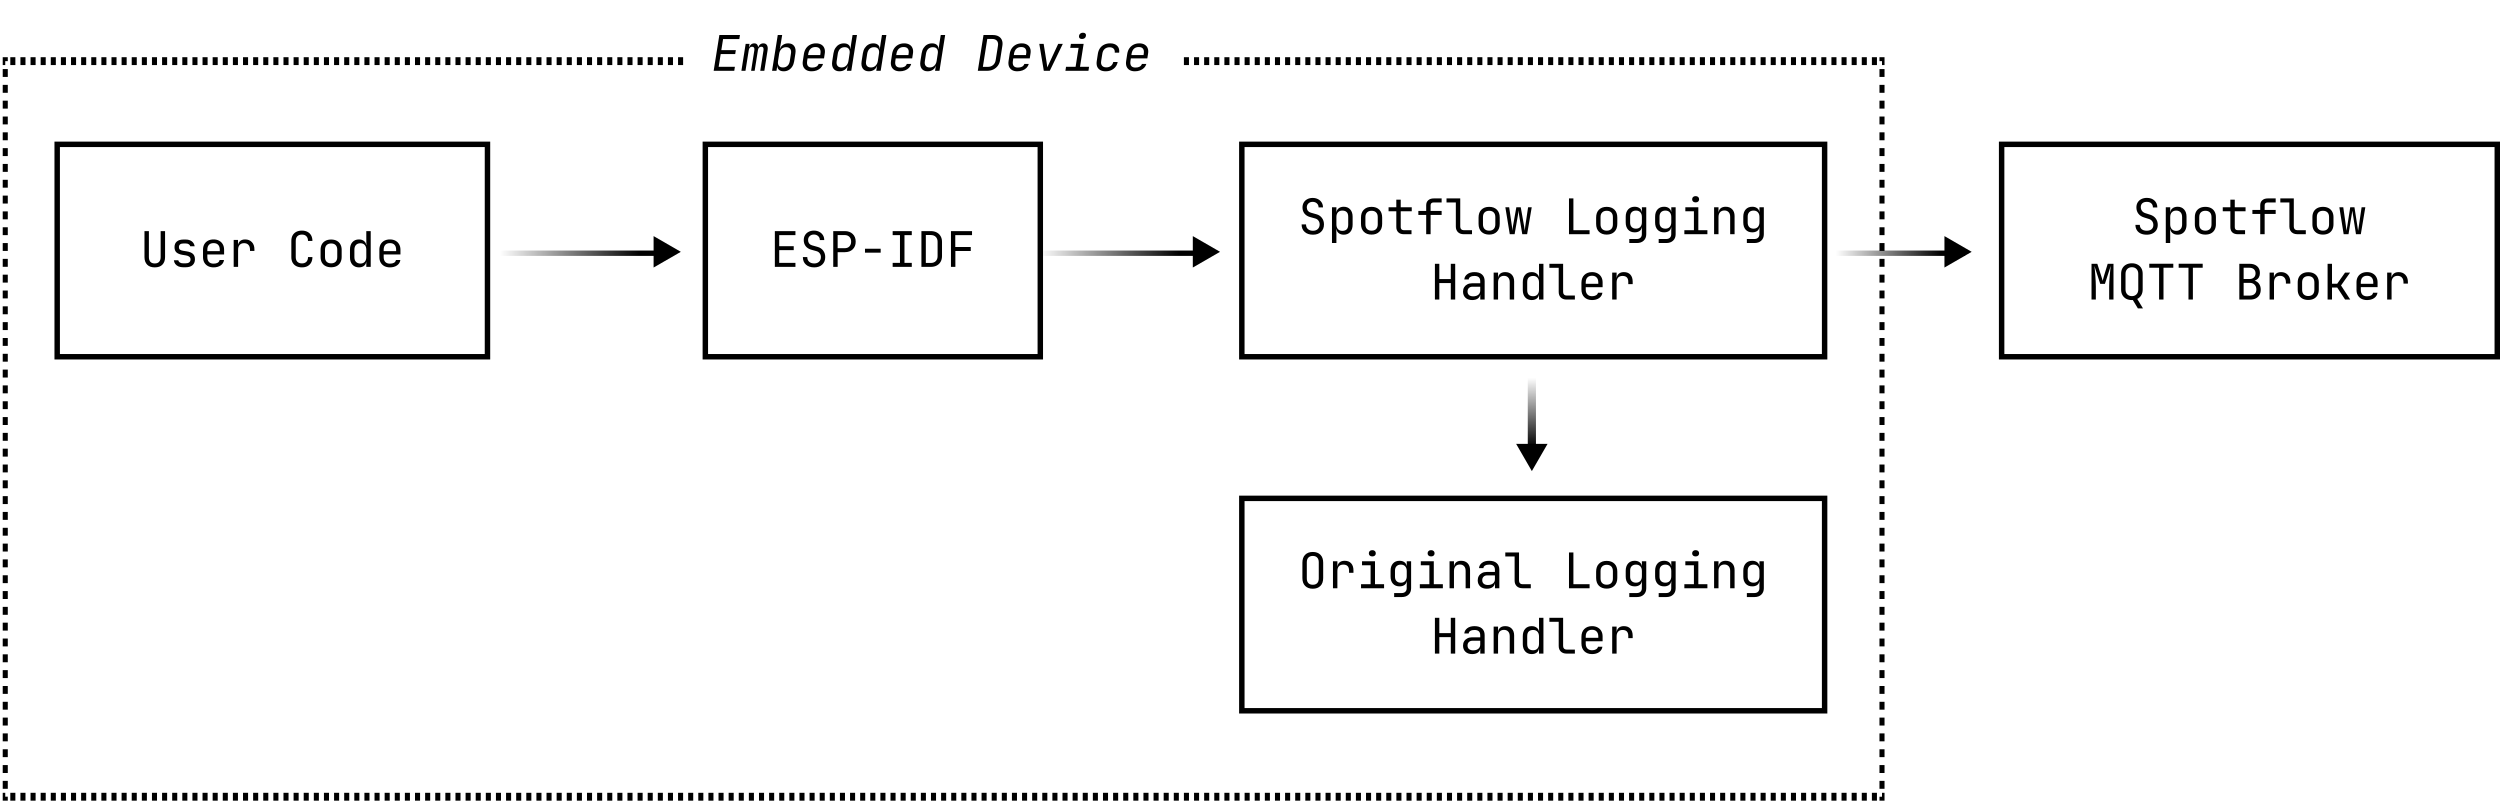 <svg width="918" height="294" viewBox="0 0 918 294" fill="none" xmlns="http://www.w3.org/2000/svg">
<path fill-rule="evenodd" clip-rule="evenodd" d="M246.713 93.963H170V92H246.713V93.963Z" fill="url(#paint0_radial_3426_2945)"/>
<path d="M250 92.468L240 86.694V98.241L250 92.468Z" fill="black"/>
<path fill-rule="evenodd" clip-rule="evenodd" d="M444.713 93.963H368V92H444.713V93.963Z" fill="url(#paint1_radial_3426_2945)"/>
<path d="M448 92.468L438 86.694V98.241L448 92.468Z" fill="black"/>
<path fill-rule="evenodd" clip-rule="evenodd" d="M561 170L561 132L564 132L564 170L561 170Z" fill="url(#paint2_radial_3426_2945)"/>
<path d="M562.496 172.982L568.269 162.982L556.722 162.982L562.496 172.982Z" fill="black"/>
<path fill-rule="evenodd" clip-rule="evenodd" d="M721.536 93.963H664V92H721.536V93.963Z" fill="url(#paint3_radial_3426_2945)"/>
<path d="M724 92.468L714 86.694V98.241L724 92.468Z" fill="black"/>
<path d="M56.832 98.18C55.608 98.18 54.672 97.844 54.024 97.172C53.376 96.488 53.052 95.564 53.052 94.4V84.86H54.672V94.4C54.672 95.12 54.846 95.69 55.194 96.11C55.554 96.53 56.1 96.74 56.832 96.74C57.552 96.74 58.092 96.53 58.452 96.11C58.812 95.69 58.992 95.12 58.992 94.4V84.86H60.612V94.4C60.612 95.576 60.288 96.5 59.64 97.172C59.004 97.844 58.068 98.18 56.832 98.18ZM67.319 98.144C66.647 98.144 66.059 98.042 65.555 97.838C65.063 97.622 64.667 97.322 64.367 96.938C64.079 96.554 63.905 96.098 63.845 95.57H65.465C65.537 95.918 65.729 96.194 66.041 96.398C66.365 96.602 66.791 96.704 67.319 96.704H68.075C68.711 96.704 69.185 96.578 69.497 96.326C69.809 96.062 69.965 95.714 69.965 95.282C69.965 94.862 69.821 94.532 69.533 94.292C69.257 94.04 68.843 93.872 68.291 93.788L66.959 93.572C65.987 93.404 65.261 93.104 64.781 92.672C64.313 92.228 64.079 91.586 64.079 90.746C64.079 89.858 64.361 89.174 64.925 88.694C65.489 88.202 66.335 87.956 67.463 87.956H68.147C69.095 87.956 69.857 88.178 70.433 88.622C71.009 89.066 71.357 89.666 71.477 90.422H69.857C69.785 90.11 69.605 89.864 69.317 89.684C69.029 89.492 68.639 89.396 68.147 89.396H67.463C66.851 89.396 66.401 89.51 66.113 89.738C65.837 89.966 65.699 90.308 65.699 90.764C65.699 91.172 65.819 91.472 66.059 91.664C66.299 91.856 66.677 91.994 67.193 92.078L68.525 92.294C69.593 92.462 70.367 92.774 70.847 93.23C71.339 93.686 71.585 94.346 71.585 95.21C71.585 96.122 71.291 96.842 70.703 97.37C70.127 97.886 69.251 98.144 68.075 98.144H67.319ZM78.418 98.18C77.638 98.18 76.954 98.024 76.366 97.712C75.79 97.4 75.34 96.962 75.016 96.398C74.704 95.822 74.548 95.156 74.548 94.4V91.7C74.548 90.932 74.704 90.266 75.016 89.702C75.34 89.138 75.79 88.7 76.366 88.388C76.954 88.076 77.638 87.92 78.418 87.92C79.198 87.92 79.876 88.076 80.452 88.388C81.04 88.7 81.49 89.138 81.802 89.702C82.126 90.266 82.288 90.932 82.288 91.7V93.446H76.132V94.4C76.132 95.18 76.33 95.78 76.726 96.2C77.122 96.608 77.686 96.812 78.418 96.812C79.042 96.812 79.546 96.704 79.93 96.488C80.314 96.26 80.548 95.924 80.632 95.48H82.252C82.144 96.308 81.736 96.968 81.028 97.46C80.332 97.94 79.462 98.18 78.418 98.18ZM80.704 92.366V91.7C80.704 90.92 80.506 90.32 80.11 89.9C79.726 89.48 79.162 89.27 78.418 89.27C77.686 89.27 77.122 89.48 76.726 89.9C76.33 90.32 76.132 90.92 76.132 91.7V92.222H80.83L80.704 92.366ZM85.808 98V88.1H87.392V89.99H87.77L87.249 91.16C87.249 90.092 87.477 89.288 87.933 88.748C88.4 88.196 89.091 87.92 90.002 87.92C91.046 87.92 91.874 88.25 92.487 88.91C93.111 89.558 93.422 90.44 93.422 91.556V92.15H91.802V91.7C91.802 90.92 91.611 90.326 91.227 89.918C90.855 89.498 90.32 89.288 89.624 89.288C88.941 89.288 88.4 89.498 88.004 89.918C87.621 90.338 87.428 90.932 87.428 91.7V98H85.808ZM110.868 98.18C110.076 98.18 109.386 98.03 108.798 97.73C108.222 97.43 107.772 96.998 107.448 96.434C107.136 95.858 106.98 95.18 106.98 94.4V88.46C106.98 87.668 107.136 86.99 107.448 86.426C107.772 85.862 108.222 85.43 108.798 85.13C109.386 84.83 110.076 84.68 110.868 84.68C111.66 84.68 112.344 84.836 112.92 85.148C113.496 85.448 113.94 85.88 114.252 86.444C114.564 87.008 114.72 87.68 114.72 88.46H113.1C113.1 87.716 112.902 87.146 112.506 86.75C112.122 86.342 111.576 86.138 110.868 86.138C110.16 86.138 109.602 86.336 109.194 86.732C108.798 87.128 108.6 87.698 108.6 88.442V94.4C108.6 95.144 108.798 95.72 109.194 96.128C109.602 96.524 110.16 96.722 110.868 96.722C111.576 96.722 112.122 96.524 112.506 96.128C112.902 95.72 113.1 95.144 113.1 94.4H114.72C114.72 95.168 114.564 95.84 114.252 96.416C113.94 96.98 113.496 97.418 112.92 97.73C112.344 98.03 111.66 98.18 110.868 98.18ZM121.589 98.144C120.797 98.144 120.113 97.994 119.537 97.694C118.961 97.394 118.511 96.962 118.187 96.398C117.875 95.822 117.719 95.144 117.719 94.364V91.736C117.719 90.944 117.875 90.266 118.187 89.702C118.511 89.138 118.961 88.706 119.537 88.406C120.113 88.106 120.797 87.956 121.589 87.956C122.381 87.956 123.065 88.106 123.641 88.406C124.217 88.706 124.661 89.138 124.973 89.702C125.297 90.266 125.459 90.938 125.459 91.718V94.364C125.459 95.144 125.297 95.822 124.973 96.398C124.661 96.962 124.217 97.394 123.641 97.694C123.065 97.994 122.381 98.144 121.589 98.144ZM121.589 96.704C122.297 96.704 122.849 96.506 123.245 96.11C123.641 95.714 123.839 95.132 123.839 94.364V91.736C123.839 90.968 123.641 90.386 123.245 89.99C122.849 89.594 122.297 89.396 121.589 89.396C120.893 89.396 120.341 89.594 119.933 89.99C119.537 90.386 119.339 90.968 119.339 91.736V94.364C119.339 95.132 119.537 95.714 119.933 96.11C120.341 96.506 120.893 96.704 121.589 96.704ZM131.806 98.18C130.822 98.18 130.024 97.85 129.412 97.19C128.812 96.53 128.512 95.636 128.512 94.508V91.61C128.512 90.47 128.812 89.57 129.412 88.91C130.012 88.25 130.81 87.92 131.806 87.92C132.622 87.92 133.276 88.142 133.768 88.586C134.26 89.03 134.506 89.624 134.506 90.368L134.182 89.99H134.542L134.506 87.74V84.86H136.126V98H134.506V96.11H134.182L134.506 95.732C134.506 96.488 134.26 97.088 133.768 97.532C133.276 97.964 132.622 98.18 131.806 98.18ZM132.346 96.776C133.018 96.776 133.546 96.566 133.93 96.146C134.314 95.726 134.506 95.144 134.506 94.4V91.7C134.506 90.956 134.314 90.374 133.93 89.954C133.546 89.534 133.018 89.324 132.346 89.324C131.662 89.324 131.122 89.528 130.726 89.936C130.33 90.344 130.132 90.932 130.132 91.7V94.4C130.132 95.168 130.33 95.756 130.726 96.164C131.122 96.572 131.662 96.776 132.346 96.776ZM143.175 98.18C142.395 98.18 141.711 98.024 141.123 97.712C140.547 97.4 140.097 96.962 139.773 96.398C139.461 95.822 139.305 95.156 139.305 94.4V91.7C139.305 90.932 139.461 90.266 139.773 89.702C140.097 89.138 140.547 88.7 141.123 88.388C141.711 88.076 142.395 87.92 143.175 87.92C143.955 87.92 144.633 88.076 145.209 88.388C145.797 88.7 146.247 89.138 146.559 89.702C146.883 90.266 147.045 90.932 147.045 91.7V93.446H140.889V94.4C140.889 95.18 141.087 95.78 141.483 96.2C141.879 96.608 142.443 96.812 143.175 96.812C143.799 96.812 144.303 96.704 144.687 96.488C145.071 96.26 145.305 95.924 145.389 95.48H147.009C146.901 96.308 146.493 96.968 145.785 97.46C145.089 97.94 144.219 98.18 143.175 98.18ZM145.461 92.366V91.7C145.461 90.92 145.263 90.32 144.867 89.9C144.483 89.48 143.919 89.27 143.175 89.27C142.443 89.27 141.879 89.48 141.483 89.9C141.087 90.32 140.889 90.92 140.889 91.7V92.222H145.587L145.461 92.366Z" fill="black"/>
<rect x="21" y="53" width="158" height="78" stroke="black" stroke-width="2"/>
<path d="M284.525 98V84.86H292.085V86.336H286.127V90.404H291.455V91.844H286.127V96.524H292.085V98H284.525ZM298.99 98.18C297.718 98.18 296.704 97.844 295.948 97.172C295.192 96.5 294.814 95.576 294.814 94.4H296.434C296.434 95.132 296.668 95.708 297.136 96.128C297.604 96.536 298.222 96.74 298.99 96.74C299.734 96.74 300.328 96.524 300.772 96.092C301.216 95.66 301.438 95.096 301.438 94.4C301.438 93.872 301.294 93.416 301.006 93.032C300.73 92.636 300.328 92.366 299.8 92.222L297.802 91.664C296.974 91.424 296.32 90.998 295.84 90.386C295.372 89.762 295.138 89.03 295.138 88.19C295.138 87.494 295.294 86.882 295.606 86.354C295.918 85.826 296.356 85.418 296.92 85.13C297.484 84.83 298.132 84.68 298.864 84.68C299.608 84.68 300.262 84.83 300.826 85.13C301.402 85.418 301.852 85.826 302.176 86.354C302.5 86.87 302.662 87.47 302.662 88.154H301.042C301.042 87.554 300.838 87.068 300.43 86.696C300.022 86.312 299.5 86.12 298.864 86.12C298.228 86.12 297.712 86.312 297.316 86.696C296.92 87.068 296.722 87.554 296.722 88.154C296.722 88.634 296.848 89.048 297.1 89.396C297.364 89.732 297.73 89.966 298.198 90.098L300.25 90.674C301.126 90.914 301.804 91.37 302.284 92.042C302.776 92.702 303.022 93.488 303.022 94.4C303.022 95.552 302.656 96.47 301.924 97.154C301.192 97.838 300.214 98.18 298.99 98.18ZM305.967 98V84.86H310.197C311.421 84.86 312.393 85.214 313.113 85.922C313.845 86.618 314.211 87.554 314.211 88.73C314.211 89.906 313.845 90.848 313.113 91.556C312.393 92.252 311.421 92.6 310.197 92.6H307.587V98H305.967ZM307.587 91.142H310.197C310.905 91.142 311.469 90.926 311.889 90.494C312.321 90.05 312.537 89.462 312.537 88.73C312.537 87.986 312.321 87.398 311.889 86.966C311.469 86.534 310.905 86.318 310.197 86.318H307.587V91.142ZM317.624 92.78V91.34H323.384V92.78H317.624ZM327.786 98V96.524H330.468V86.336H327.786V84.86H334.806V86.336H332.124V96.524H334.806V98H327.786ZM338.345 98V84.86H341.747C342.599 84.86 343.331 85.022 343.943 85.346C344.567 85.67 345.047 86.126 345.383 86.714C345.731 87.302 345.905 87.998 345.905 88.802V94.04C345.905 94.844 345.731 95.546 345.383 96.146C345.047 96.734 344.567 97.19 343.943 97.514C343.331 97.838 342.599 98 341.747 98H338.345ZM339.965 96.56H341.747C342.539 96.56 343.157 96.338 343.601 95.894C344.057 95.45 344.285 94.832 344.285 94.04V88.802C344.285 88.022 344.057 87.41 343.601 86.966C343.157 86.522 342.539 86.3 341.747 86.3H339.965V96.56ZM349.192 98V84.86H356.932V86.336H350.776V90.692H356.464V92.168H350.812V98H349.192Z" fill="black"/>
<rect x="259" y="53" width="123" height="78" stroke="black" stroke-width="2"/>
<path d="M482.128 86.18C480.856 86.18 479.842 85.844 479.086 85.172C478.33 84.5 477.952 83.576 477.952 82.4H479.572C479.572 83.132 479.806 83.708 480.274 84.128C480.742 84.536 481.36 84.74 482.128 84.74C482.872 84.74 483.466 84.524 483.91 84.092C484.354 83.66 484.576 83.096 484.576 82.4C484.576 81.872 484.432 81.416 484.144 81.032C483.868 80.636 483.466 80.366 482.938 80.222L480.94 79.664C480.112 79.424 479.458 78.998 478.978 78.386C478.51 77.762 478.276 77.03 478.276 76.19C478.276 75.494 478.432 74.882 478.744 74.354C479.056 73.826 479.494 73.418 480.058 73.13C480.622 72.83 481.27 72.68 482.002 72.68C482.746 72.68 483.4 72.83 483.964 73.13C484.54 73.418 484.99 73.826 485.314 74.354C485.638 74.87 485.8 75.47 485.8 76.154H484.18C484.18 75.554 483.976 75.068 483.568 74.696C483.16 74.312 482.638 74.12 482.002 74.12C481.366 74.12 480.85 74.312 480.454 74.696C480.058 75.068 479.86 75.554 479.86 76.154C479.86 76.634 479.986 77.048 480.238 77.396C480.502 77.732 480.868 77.966 481.336 78.098L483.388 78.674C484.264 78.914 484.942 79.37 485.422 80.042C485.914 80.702 486.16 81.488 486.16 82.4C486.16 83.552 485.794 84.47 485.062 85.154C484.33 85.838 483.352 86.18 482.128 86.18ZM489.105 89.24V76.1H490.725V77.99H490.743C490.827 77.342 491.109 76.838 491.589 76.478C492.069 76.106 492.681 75.92 493.425 75.92C494.421 75.92 495.213 76.25 495.801 76.91C496.389 77.558 496.683 78.452 496.683 79.592V82.49C496.683 83.63 496.389 84.53 495.801 85.19C495.213 85.85 494.421 86.18 493.425 86.18C492.681 86.18 492.069 85.994 491.589 85.622C491.109 85.25 490.827 84.746 490.743 84.11H490.689L490.725 86.36V89.24H489.105ZM492.885 84.776C493.569 84.776 494.103 84.596 494.487 84.236C494.871 83.876 495.063 83.294 495.063 82.49V79.61C495.063 78.794 494.871 78.212 494.487 77.864C494.103 77.504 493.569 77.324 492.885 77.324C492.225 77.324 491.697 77.534 491.301 77.954C490.917 78.374 490.725 78.956 490.725 79.7V82.4C490.725 83.144 490.917 83.726 491.301 84.146C491.697 84.566 492.225 84.776 492.885 84.776ZM503.642 86.144C502.454 86.144 501.506 85.796 500.798 85.1C500.102 84.404 499.754 83.432 499.754 82.184V79.916C499.754 78.656 500.102 77.684 500.798 77C501.494 76.304 502.442 75.956 503.642 75.956C504.842 75.956 505.79 76.304 506.486 77C507.182 77.684 507.53 78.656 507.53 79.916V82.184C507.53 83.432 507.176 84.404 506.468 85.1C505.772 85.796 504.83 86.144 503.642 86.144ZM503.642 84.704C504.35 84.704 504.902 84.506 505.298 84.11C505.706 83.714 505.91 83.132 505.91 82.364V79.736C505.91 78.968 505.706 78.386 505.298 77.99C504.902 77.594 504.35 77.396 503.642 77.396C502.946 77.396 502.394 77.594 501.986 77.99C501.578 78.386 501.374 78.968 501.374 79.736V82.364C501.374 83.132 501.578 83.714 501.986 84.11C502.394 84.506 502.946 84.704 503.642 84.704ZM515.425 86C514.609 86 513.955 85.766 513.463 85.298C512.971 84.818 512.725 84.182 512.725 83.39V77.576H509.881V76.1H512.725V73.31H514.345V76.1H518.395V77.576H514.345V83.39C514.345 83.726 514.441 84.002 514.633 84.218C514.837 84.422 515.101 84.524 515.425 84.524H518.305V86H515.425ZM523.698 86V78.926H520.818V77.45H523.698V75.38C523.698 74.6 523.944 73.988 524.436 73.544C524.928 73.088 525.606 72.86 526.47 72.86H529.368V74.336H526.47C525.702 74.336 525.318 74.684 525.318 75.38V77.45H529.368V78.926H525.318V86H523.698ZM537.461 86C536.585 86 535.883 85.748 535.355 85.244C534.839 84.728 534.581 84.05 534.581 83.21V74.336H531.161V72.86H536.201V83.21C536.201 83.618 536.315 83.942 536.543 84.182C536.771 84.41 537.077 84.524 537.461 84.524H540.521V86H537.461ZM546.814 86.144C545.626 86.144 544.678 85.796 543.97 85.1C543.274 84.404 542.926 83.432 542.926 82.184V79.916C542.926 78.656 543.274 77.684 543.97 77C544.666 76.304 545.614 75.956 546.814 75.956C548.014 75.956 548.962 76.304 549.658 77C550.354 77.684 550.702 78.656 550.702 79.916V82.184C550.702 83.432 550.348 84.404 549.64 85.1C548.944 85.796 548.002 86.144 546.814 86.144ZM546.814 84.704C547.522 84.704 548.074 84.506 548.47 84.11C548.878 83.714 549.082 83.132 549.082 82.364V79.736C549.082 78.968 548.878 78.386 548.47 77.99C548.074 77.594 547.522 77.396 546.814 77.396C546.118 77.396 545.566 77.594 545.158 77.99C544.75 78.386 544.546 78.968 544.546 79.736V82.364C544.546 83.132 544.75 83.714 545.158 84.11C545.566 84.506 546.118 84.704 546.814 84.704ZM554.385 86L552.765 76.1H554.169L555.177 83.084C555.213 83.348 555.249 83.642 555.285 83.966C555.321 84.278 555.345 84.536 555.357 84.74C555.381 84.536 555.405 84.278 555.429 83.966C555.465 83.642 555.507 83.348 555.555 83.084L556.797 76.1H558.417L559.659 83.084C559.707 83.348 559.749 83.642 559.785 83.966C559.833 84.278 559.863 84.536 559.875 84.74C559.899 84.536 559.929 84.278 559.965 83.966C560.001 83.642 560.037 83.348 560.073 83.084L561.117 76.1H562.449L560.757 86H558.975L557.841 79.16C557.793 78.824 557.745 78.47 557.697 78.098C557.661 77.714 557.631 77.42 557.607 77.216C557.595 77.42 557.565 77.714 557.517 78.098C557.469 78.47 557.415 78.824 557.355 79.16L556.167 86H554.385ZM576.133 86V72.86H577.753V84.524H583.693V86H576.133ZM589.986 86.144C588.798 86.144 587.85 85.796 587.142 85.1C586.446 84.404 586.098 83.432 586.098 82.184V79.916C586.098 78.656 586.446 77.684 587.142 77C587.838 76.304 588.786 75.956 589.986 75.956C591.186 75.956 592.134 76.304 592.83 77C593.526 77.684 593.874 78.656 593.874 79.916V82.184C593.874 83.432 593.52 84.404 592.812 85.1C592.116 85.796 591.174 86.144 589.986 86.144ZM589.986 84.704C590.694 84.704 591.246 84.506 591.642 84.11C592.05 83.714 592.254 83.132 592.254 82.364V79.736C592.254 78.968 592.05 78.386 591.642 77.99C591.246 77.594 590.694 77.396 589.986 77.396C589.29 77.396 588.738 77.594 588.33 77.99C587.922 78.386 587.718 78.968 587.718 79.736V82.364C587.718 83.132 587.922 83.714 588.33 84.11C588.738 84.506 589.29 84.704 589.986 84.704ZM598.277 89.24V87.764H601.067C601.631 87.764 602.075 87.602 602.399 87.278C602.723 86.966 602.885 86.54 602.885 86V85.1L602.921 83.48H602.867C602.771 84.068 602.489 84.524 602.021 84.848C601.553 85.16 600.965 85.316 600.257 85.316C599.237 85.316 598.433 84.992 597.845 84.344C597.257 83.696 596.963 82.808 596.963 81.68V79.592C596.963 78.464 597.257 77.57 597.845 76.91C598.433 76.25 599.237 75.92 600.257 75.92C600.965 75.92 601.553 76.088 602.021 76.424C602.489 76.76 602.771 77.222 602.867 77.81H602.903V76.1H604.505V86C604.505 86.996 604.193 87.782 603.569 88.358C602.957 88.946 602.117 89.24 601.049 89.24H598.277ZM600.743 83.966C601.415 83.966 601.943 83.756 602.327 83.336C602.711 82.916 602.903 82.334 602.903 81.59V79.7C602.903 78.956 602.711 78.374 602.327 77.954C601.943 77.534 601.415 77.324 600.743 77.324C600.059 77.324 599.525 77.522 599.141 77.918C598.769 78.314 598.583 78.848 598.583 79.52V81.77C598.583 82.442 598.769 82.976 599.141 83.372C599.525 83.768 600.059 83.966 600.743 83.966ZM609.07 89.24V87.764H611.86C612.424 87.764 612.868 87.602 613.192 87.278C613.516 86.966 613.678 86.54 613.678 86V85.1L613.714 83.48H613.66C613.564 84.068 613.282 84.524 612.814 84.848C612.346 85.16 611.758 85.316 611.05 85.316C610.03 85.316 609.226 84.992 608.638 84.344C608.05 83.696 607.756 82.808 607.756 81.68V79.592C607.756 78.464 608.05 77.57 608.638 76.91C609.226 76.25 610.03 75.92 611.05 75.92C611.758 75.92 612.346 76.088 612.814 76.424C613.282 76.76 613.564 77.222 613.66 77.81H613.696V76.1H615.298V86C615.298 86.996 614.986 87.782 614.362 88.358C613.75 88.946 612.91 89.24 611.842 89.24H609.07ZM611.536 83.966C612.208 83.966 612.736 83.756 613.12 83.336C613.504 82.916 613.696 82.334 613.696 81.59V79.7C613.696 78.956 613.504 78.374 613.12 77.954C612.736 77.534 612.208 77.324 611.536 77.324C610.852 77.324 610.318 77.522 609.934 77.918C609.562 78.314 609.376 78.848 609.376 79.52V81.77C609.376 82.442 609.562 82.976 609.934 83.372C610.318 83.768 610.852 83.966 611.536 83.966ZM618.495 86V84.524H622.005V77.576H618.855V76.1H623.625V84.524H626.955V86H618.495ZM622.635 74.318C622.239 74.318 621.927 74.216 621.699 74.012C621.471 73.808 621.357 73.532 621.357 73.184C621.357 72.824 621.471 72.542 621.699 72.338C621.927 72.122 622.239 72.014 622.635 72.014C623.031 72.014 623.343 72.122 623.571 72.338C623.799 72.542 623.913 72.824 623.913 73.184C623.913 73.532 623.799 73.808 623.571 74.012C623.343 74.216 623.031 74.318 622.635 74.318ZM629.414 86V76.1H631.034V77.99H631.052C631.136 77.33 631.406 76.82 631.862 76.46C632.318 76.1 632.924 75.92 633.68 75.92C634.676 75.92 635.468 76.226 636.056 76.838C636.644 77.45 636.938 78.284 636.938 79.34V86H635.318V79.628C635.318 78.872 635.126 78.296 634.742 77.9C634.37 77.492 633.86 77.288 633.212 77.288C632.54 77.288 632.006 77.498 631.61 77.918C631.226 78.338 631.034 78.932 631.034 79.7V86H629.414ZM641.449 89.24V87.764H644.239C644.803 87.764 645.247 87.602 645.571 87.278C645.895 86.966 646.057 86.54 646.057 86V85.1L646.093 83.48H646.039C645.943 84.068 645.661 84.524 645.193 84.848C644.725 85.16 644.137 85.316 643.429 85.316C642.409 85.316 641.605 84.992 641.017 84.344C640.429 83.696 640.135 82.808 640.135 81.68V79.592C640.135 78.464 640.429 77.57 641.017 76.91C641.605 76.25 642.409 75.92 643.429 75.92C644.137 75.92 644.725 76.088 645.193 76.424C645.661 76.76 645.943 77.222 646.039 77.81H646.075V76.1H647.677V86C647.677 86.996 647.365 87.782 646.741 88.358C646.129 88.946 645.289 89.24 644.221 89.24H641.449ZM643.915 83.966C644.587 83.966 645.115 83.756 645.499 83.336C645.883 82.916 646.075 82.334 646.075 81.59V79.7C646.075 78.956 645.883 78.374 645.499 77.954C645.115 77.534 644.587 77.324 643.915 77.324C643.231 77.324 642.697 77.522 642.313 77.918C641.941 78.314 641.755 78.848 641.755 79.52V81.77C641.755 82.442 641.941 82.976 642.313 83.372C642.697 83.768 643.231 83.966 643.915 83.966ZM526.899 110V96.86H528.519V102.476H532.731V96.86H534.351V110H532.731V103.952H528.519V110H526.899ZM540.554 110.18C539.534 110.18 538.724 109.898 538.124 109.334C537.524 108.758 537.224 108.008 537.224 107.084C537.224 106.472 537.362 105.938 537.638 105.482C537.914 105.026 538.298 104.672 538.79 104.42C539.282 104.156 539.846 104.024 540.482 104.024H543.542V103.25C543.542 101.966 542.84 101.324 541.436 101.324C540.812 101.324 540.308 101.438 539.924 101.666C539.54 101.894 539.336 102.212 539.312 102.62H537.692C537.752 101.84 538.112 101.198 538.772 100.694C539.444 100.178 540.332 99.92 541.436 99.92C542.636 99.92 543.554 100.208 544.19 100.784C544.838 101.36 545.162 102.164 545.162 103.196V110H543.56V108.2H543.524C543.428 108.812 543.122 109.298 542.606 109.658C542.09 110.006 541.406 110.18 540.554 110.18ZM540.95 108.812C541.742 108.812 542.372 108.62 542.84 108.236C543.308 107.852 543.542 107.33 543.542 106.67V105.284H540.662C540.134 105.284 539.702 105.446 539.366 105.77C539.042 106.082 538.88 106.502 538.88 107.03C538.88 107.582 539.06 108.02 539.42 108.344C539.792 108.656 540.302 108.812 540.95 108.812ZM548.467 110V100.1H550.087V101.99H550.105C550.189 101.33 550.459 100.82 550.915 100.46C551.371 100.1 551.977 99.92 552.733 99.92C553.729 99.92 554.521 100.226 555.109 100.838C555.697 101.45 555.991 102.284 555.991 103.34V110H554.371V103.628C554.371 102.872 554.179 102.296 553.795 101.9C553.423 101.492 552.913 101.288 552.265 101.288C551.593 101.288 551.059 101.498 550.663 101.918C550.279 102.338 550.087 102.932 550.087 103.7V110H548.467ZM562.428 110.18C561.444 110.18 560.652 109.85 560.052 109.19C559.464 108.53 559.17 107.636 559.17 106.508V103.61C559.17 102.47 559.464 101.57 560.052 100.91C560.64 100.25 561.432 99.92 562.428 99.92C563.172 99.92 563.784 100.106 564.264 100.478C564.756 100.85 565.05 101.354 565.146 101.99H565.164L565.128 99.74V96.86H566.748V110H565.128V108.11H565.11C565.026 108.758 564.744 109.268 564.264 109.64C563.784 110 563.172 110.18 562.428 110.18ZM562.968 108.776C563.64 108.776 564.168 108.566 564.552 108.146C564.936 107.726 565.128 107.144 565.128 106.4V103.7C565.128 102.956 564.936 102.374 564.552 101.954C564.168 101.534 563.64 101.324 562.968 101.324C562.284 101.324 561.75 101.504 561.366 101.864C560.982 102.212 560.79 102.794 560.79 103.61V106.49C560.79 107.294 560.982 107.876 561.366 108.236C561.75 108.596 562.284 108.776 562.968 108.776ZM575.236 110C574.36 110 573.658 109.748 573.13 109.244C572.614 108.728 572.356 108.05 572.356 107.21V98.336H568.936V96.86H573.976V107.21C573.976 107.618 574.09 107.942 574.318 108.182C574.546 108.41 574.852 108.524 575.236 108.524H578.296V110H575.236ZM584.589 110.18C583.425 110.18 582.483 109.832 581.763 109.136C581.055 108.428 580.701 107.456 580.701 106.22V103.88C580.701 102.644 581.055 101.678 581.763 100.982C582.483 100.274 583.425 99.92 584.589 99.92C585.369 99.92 586.047 100.076 586.623 100.388C587.211 100.7 587.667 101.138 587.991 101.702C588.315 102.266 588.477 102.932 588.477 103.7V105.464H582.285V106.4C582.285 107.132 582.495 107.714 582.915 108.146C583.335 108.566 583.893 108.776 584.589 108.776C585.189 108.776 585.681 108.662 586.065 108.434C586.461 108.194 586.701 107.876 586.785 107.48H588.405C588.297 108.308 587.895 108.968 587.199 109.46C586.503 109.94 585.633 110.18 584.589 110.18ZM582.285 104.204H586.893V103.7C586.893 102.92 586.689 102.32 586.281 101.9C585.885 101.468 585.321 101.252 584.589 101.252C583.857 101.252 583.287 101.468 582.879 101.9C582.483 102.32 582.285 102.92 582.285 103.7V104.204ZM591.998 110V100.1H593.618V101.99H593.654C593.738 101.354 594.008 100.85 594.464 100.478C594.92 100.106 595.532 99.92 596.3 99.92C597.332 99.92 598.124 100.232 598.676 100.856C599.24 101.468 599.522 102.344 599.522 103.484V104.33H597.902V103.484C597.902 102.044 597.2 101.324 595.796 101.324C595.088 101.324 594.548 101.528 594.176 101.936C593.804 102.344 593.618 102.932 593.618 103.7V110H591.998Z" fill="black"/>
<rect x="456" y="53" width="214" height="78" stroke="black" stroke-width="2"/>
<path d="M482.056 216.18C480.88 216.18 479.95 215.838 479.266 215.154C478.582 214.47 478.24 213.492 478.24 212.22V206.64C478.24 205.368 478.582 204.39 479.266 203.706C479.95 203.022 480.88 202.68 482.056 202.68C483.232 202.68 484.162 203.022 484.846 203.706C485.53 204.39 485.872 205.362 485.872 206.622V212.22C485.872 213.492 485.53 214.47 484.846 215.154C484.162 215.838 483.232 216.18 482.056 216.18ZM482.056 214.722C482.764 214.722 483.304 214.524 483.676 214.128C484.06 213.72 484.252 213.144 484.252 212.4V206.46C484.252 205.716 484.06 205.146 483.676 204.75C483.304 204.342 482.764 204.138 482.056 204.138C481.36 204.138 480.82 204.342 480.436 204.75C480.052 205.146 479.86 205.716 479.86 206.46V212.4C479.86 213.144 480.052 213.72 480.436 214.128C480.82 214.524 481.36 214.722 482.056 214.722ZM489.465 216V206.1H491.085V207.99H491.121C491.205 207.354 491.475 206.85 491.931 206.478C492.387 206.106 492.999 205.92 493.767 205.92C494.799 205.92 495.591 206.232 496.143 206.856C496.707 207.468 496.989 208.344 496.989 209.484V210.33H495.369V209.484C495.369 208.044 494.667 207.324 493.263 207.324C492.555 207.324 492.015 207.528 491.643 207.936C491.271 208.344 491.085 208.932 491.085 209.7V216H489.465ZM499.772 216V214.524H503.282V207.576H500.132V206.1H504.902V214.524H508.232V216H499.772ZM503.912 204.318C503.516 204.318 503.204 204.216 502.976 204.012C502.748 203.808 502.634 203.532 502.634 203.184C502.634 202.824 502.748 202.542 502.976 202.338C503.204 202.122 503.516 202.014 503.912 202.014C504.308 202.014 504.62 202.122 504.848 202.338C505.076 202.542 505.19 202.824 505.19 203.184C505.19 203.532 505.076 203.808 504.848 204.012C504.62 204.216 504.308 204.318 503.912 204.318ZM511.933 219.24V217.764H514.723C515.287 217.764 515.731 217.602 516.055 217.278C516.379 216.966 516.541 216.54 516.541 216V215.1L516.577 213.48H516.523C516.427 214.068 516.145 214.524 515.677 214.848C515.209 215.16 514.621 215.316 513.913 215.316C512.893 215.316 512.089 214.992 511.501 214.344C510.913 213.696 510.619 212.808 510.619 211.68V209.592C510.619 208.464 510.913 207.57 511.501 206.91C512.089 206.25 512.893 205.92 513.913 205.92C514.621 205.92 515.209 206.088 515.677 206.424C516.145 206.76 516.427 207.222 516.523 207.81H516.559V206.1H518.161V216C518.161 216.996 517.849 217.782 517.225 218.358C516.613 218.946 515.773 219.24 514.705 219.24H511.933ZM514.399 213.966C515.071 213.966 515.599 213.756 515.983 213.336C516.367 212.916 516.559 212.334 516.559 211.59V209.7C516.559 208.956 516.367 208.374 515.983 207.954C515.599 207.534 515.071 207.324 514.399 207.324C513.715 207.324 513.181 207.522 512.797 207.918C512.425 208.314 512.239 208.848 512.239 209.52V211.77C512.239 212.442 512.425 212.976 512.797 213.372C513.181 213.768 513.715 213.966 514.399 213.966ZM521.358 216V214.524H524.868V207.576H521.718V206.1H526.488V214.524H529.818V216H521.358ZM525.498 204.318C525.102 204.318 524.79 204.216 524.562 204.012C524.334 203.808 524.22 203.532 524.22 203.184C524.22 202.824 524.334 202.542 524.562 202.338C524.79 202.122 525.102 202.014 525.498 202.014C525.894 202.014 526.206 202.122 526.434 202.338C526.662 202.542 526.776 202.824 526.776 203.184C526.776 203.532 526.662 203.808 526.434 204.012C526.206 204.216 525.894 204.318 525.498 204.318ZM532.277 216V206.1H533.897V207.99H533.915C533.999 207.33 534.269 206.82 534.725 206.46C535.181 206.1 535.787 205.92 536.543 205.92C537.539 205.92 538.331 206.226 538.919 206.838C539.507 207.45 539.801 208.284 539.801 209.34V216H538.181V209.628C538.181 208.872 537.989 208.296 537.605 207.9C537.233 207.492 536.723 207.288 536.075 207.288C535.403 207.288 534.869 207.498 534.473 207.918C534.089 208.338 533.897 208.932 533.897 209.7V216H532.277ZM545.95 216.18C544.93 216.18 544.12 215.898 543.52 215.334C542.92 214.758 542.62 214.008 542.62 213.084C542.62 212.472 542.758 211.938 543.034 211.482C543.31 211.026 543.694 210.672 544.186 210.42C544.678 210.156 545.242 210.024 545.878 210.024H548.938V209.25C548.938 207.966 548.236 207.324 546.832 207.324C546.208 207.324 545.704 207.438 545.32 207.666C544.936 207.894 544.732 208.212 544.708 208.62H543.088C543.148 207.84 543.508 207.198 544.168 206.694C544.84 206.178 545.728 205.92 546.832 205.92C548.032 205.92 548.95 206.208 549.586 206.784C550.234 207.36 550.558 208.164 550.558 209.196V216H548.956V214.2H548.92C548.824 214.812 548.518 215.298 548.002 215.658C547.486 216.006 546.802 216.18 545.95 216.18ZM546.346 214.812C547.138 214.812 547.768 214.62 548.236 214.236C548.704 213.852 548.938 213.33 548.938 212.67V211.284H546.058C545.53 211.284 545.098 211.446 544.762 211.77C544.438 212.082 544.276 212.502 544.276 213.03C544.276 213.582 544.456 214.02 544.816 214.344C545.188 214.656 545.698 214.812 546.346 214.812ZM559.047 216C558.171 216 557.469 215.748 556.941 215.244C556.425 214.728 556.167 214.05 556.167 213.21V204.336H552.747V202.86H557.787V213.21C557.787 213.618 557.901 213.942 558.129 214.182C558.357 214.41 558.663 214.524 559.047 214.524H562.107V216H559.047ZM576.133 216V202.86H577.753V214.524H583.693V216H576.133ZM589.986 216.144C588.798 216.144 587.85 215.796 587.142 215.1C586.446 214.404 586.098 213.432 586.098 212.184V209.916C586.098 208.656 586.446 207.684 587.142 207C587.838 206.304 588.786 205.956 589.986 205.956C591.186 205.956 592.134 206.304 592.83 207C593.526 207.684 593.874 208.656 593.874 209.916V212.184C593.874 213.432 593.52 214.404 592.812 215.1C592.116 215.796 591.174 216.144 589.986 216.144ZM589.986 214.704C590.694 214.704 591.246 214.506 591.642 214.11C592.05 213.714 592.254 213.132 592.254 212.364V209.736C592.254 208.968 592.05 208.386 591.642 207.99C591.246 207.594 590.694 207.396 589.986 207.396C589.29 207.396 588.738 207.594 588.33 207.99C587.922 208.386 587.718 208.968 587.718 209.736V212.364C587.718 213.132 587.922 213.714 588.33 214.11C588.738 214.506 589.29 214.704 589.986 214.704ZM598.277 219.24V217.764H601.067C601.631 217.764 602.075 217.602 602.399 217.278C602.723 216.966 602.885 216.54 602.885 216V215.1L602.921 213.48H602.867C602.771 214.068 602.489 214.524 602.021 214.848C601.553 215.16 600.965 215.316 600.257 215.316C599.237 215.316 598.433 214.992 597.845 214.344C597.257 213.696 596.963 212.808 596.963 211.68V209.592C596.963 208.464 597.257 207.57 597.845 206.91C598.433 206.25 599.237 205.92 600.257 205.92C600.965 205.92 601.553 206.088 602.021 206.424C602.489 206.76 602.771 207.222 602.867 207.81H602.903V206.1H604.505V216C604.505 216.996 604.193 217.782 603.569 218.358C602.957 218.946 602.117 219.24 601.049 219.24H598.277ZM600.743 213.966C601.415 213.966 601.943 213.756 602.327 213.336C602.711 212.916 602.903 212.334 602.903 211.59V209.7C602.903 208.956 602.711 208.374 602.327 207.954C601.943 207.534 601.415 207.324 600.743 207.324C600.059 207.324 599.525 207.522 599.141 207.918C598.769 208.314 598.583 208.848 598.583 209.52V211.77C598.583 212.442 598.769 212.976 599.141 213.372C599.525 213.768 600.059 213.966 600.743 213.966ZM609.07 219.24V217.764H611.86C612.424 217.764 612.868 217.602 613.192 217.278C613.516 216.966 613.678 216.54 613.678 216V215.1L613.714 213.48H613.66C613.564 214.068 613.282 214.524 612.814 214.848C612.346 215.16 611.758 215.316 611.05 215.316C610.03 215.316 609.226 214.992 608.638 214.344C608.05 213.696 607.756 212.808 607.756 211.68V209.592C607.756 208.464 608.05 207.57 608.638 206.91C609.226 206.25 610.03 205.92 611.05 205.92C611.758 205.92 612.346 206.088 612.814 206.424C613.282 206.76 613.564 207.222 613.66 207.81H613.696V206.1H615.298V216C615.298 216.996 614.986 217.782 614.362 218.358C613.75 218.946 612.91 219.24 611.842 219.24H609.07ZM611.536 213.966C612.208 213.966 612.736 213.756 613.12 213.336C613.504 212.916 613.696 212.334 613.696 211.59V209.7C613.696 208.956 613.504 208.374 613.12 207.954C612.736 207.534 612.208 207.324 611.536 207.324C610.852 207.324 610.318 207.522 609.934 207.918C609.562 208.314 609.376 208.848 609.376 209.52V211.77C609.376 212.442 609.562 212.976 609.934 213.372C610.318 213.768 610.852 213.966 611.536 213.966ZM618.495 216V214.524H622.005V207.576H618.855V206.1H623.625V214.524H626.955V216H618.495ZM622.635 204.318C622.239 204.318 621.927 204.216 621.699 204.012C621.471 203.808 621.357 203.532 621.357 203.184C621.357 202.824 621.471 202.542 621.699 202.338C621.927 202.122 622.239 202.014 622.635 202.014C623.031 202.014 623.343 202.122 623.571 202.338C623.799 202.542 623.913 202.824 623.913 203.184C623.913 203.532 623.799 203.808 623.571 204.012C623.343 204.216 623.031 204.318 622.635 204.318ZM629.414 216V206.1H631.034V207.99H631.052C631.136 207.33 631.406 206.82 631.862 206.46C632.318 206.1 632.924 205.92 633.68 205.92C634.676 205.92 635.468 206.226 636.056 206.838C636.644 207.45 636.938 208.284 636.938 209.34V216H635.318V209.628C635.318 208.872 635.126 208.296 634.742 207.9C634.37 207.492 633.86 207.288 633.212 207.288C632.54 207.288 632.006 207.498 631.61 207.918C631.226 208.338 631.034 208.932 631.034 209.7V216H629.414ZM641.449 219.24V217.764H644.239C644.803 217.764 645.247 217.602 645.571 217.278C645.895 216.966 646.057 216.54 646.057 216V215.1L646.093 213.48H646.039C645.943 214.068 645.661 214.524 645.193 214.848C644.725 215.16 644.137 215.316 643.429 215.316C642.409 215.316 641.605 214.992 641.017 214.344C640.429 213.696 640.135 212.808 640.135 211.68V209.592C640.135 208.464 640.429 207.57 641.017 206.91C641.605 206.25 642.409 205.92 643.429 205.92C644.137 205.92 644.725 206.088 645.193 206.424C645.661 206.76 645.943 207.222 646.039 207.81H646.075V206.1H647.677V216C647.677 216.996 647.365 217.782 646.741 218.358C646.129 218.946 645.289 219.24 644.221 219.24H641.449ZM643.915 213.966C644.587 213.966 645.115 213.756 645.499 213.336C645.883 212.916 646.075 212.334 646.075 211.59V209.7C646.075 208.956 645.883 208.374 645.499 207.954C645.115 207.534 644.587 207.324 643.915 207.324C643.231 207.324 642.697 207.522 642.313 207.918C641.941 208.314 641.755 208.848 641.755 209.52V211.77C641.755 212.442 641.941 212.976 642.313 213.372C642.697 213.768 643.231 213.966 643.915 213.966ZM526.899 240V226.86H528.519V232.476H532.731V226.86H534.351V240H532.731V233.952H528.519V240H526.899ZM540.554 240.18C539.534 240.18 538.724 239.898 538.124 239.334C537.524 238.758 537.224 238.008 537.224 237.084C537.224 236.472 537.362 235.938 537.638 235.482C537.914 235.026 538.298 234.672 538.79 234.42C539.282 234.156 539.846 234.024 540.482 234.024H543.542V233.25C543.542 231.966 542.84 231.324 541.436 231.324C540.812 231.324 540.308 231.438 539.924 231.666C539.54 231.894 539.336 232.212 539.312 232.62H537.692C537.752 231.84 538.112 231.198 538.772 230.694C539.444 230.178 540.332 229.92 541.436 229.92C542.636 229.92 543.554 230.208 544.19 230.784C544.838 231.36 545.162 232.164 545.162 233.196V240H543.56V238.2H543.524C543.428 238.812 543.122 239.298 542.606 239.658C542.09 240.006 541.406 240.18 540.554 240.18ZM540.95 238.812C541.742 238.812 542.372 238.62 542.84 238.236C543.308 237.852 543.542 237.33 543.542 236.67V235.284H540.662C540.134 235.284 539.702 235.446 539.366 235.77C539.042 236.082 538.88 236.502 538.88 237.03C538.88 237.582 539.06 238.02 539.42 238.344C539.792 238.656 540.302 238.812 540.95 238.812ZM548.467 240V230.1H550.087V231.99H550.105C550.189 231.33 550.459 230.82 550.915 230.46C551.371 230.1 551.977 229.92 552.733 229.92C553.729 229.92 554.521 230.226 555.109 230.838C555.697 231.45 555.991 232.284 555.991 233.34V240H554.371V233.628C554.371 232.872 554.179 232.296 553.795 231.9C553.423 231.492 552.913 231.288 552.265 231.288C551.593 231.288 551.059 231.498 550.663 231.918C550.279 232.338 550.087 232.932 550.087 233.7V240H548.467ZM562.428 240.18C561.444 240.18 560.652 239.85 560.052 239.19C559.464 238.53 559.17 237.636 559.17 236.508V233.61C559.17 232.47 559.464 231.57 560.052 230.91C560.64 230.25 561.432 229.92 562.428 229.92C563.172 229.92 563.784 230.106 564.264 230.478C564.756 230.85 565.05 231.354 565.146 231.99H565.164L565.128 229.74V226.86H566.748V240H565.128V238.11H565.11C565.026 238.758 564.744 239.268 564.264 239.64C563.784 240 563.172 240.18 562.428 240.18ZM562.968 238.776C563.64 238.776 564.168 238.566 564.552 238.146C564.936 237.726 565.128 237.144 565.128 236.4V233.7C565.128 232.956 564.936 232.374 564.552 231.954C564.168 231.534 563.64 231.324 562.968 231.324C562.284 231.324 561.75 231.504 561.366 231.864C560.982 232.212 560.79 232.794 560.79 233.61V236.49C560.79 237.294 560.982 237.876 561.366 238.236C561.75 238.596 562.284 238.776 562.968 238.776ZM575.236 240C574.36 240 573.658 239.748 573.13 239.244C572.614 238.728 572.356 238.05 572.356 237.21V228.336H568.936V226.86H573.976V237.21C573.976 237.618 574.09 237.942 574.318 238.182C574.546 238.41 574.852 238.524 575.236 238.524H578.296V240H575.236ZM584.589 240.18C583.425 240.18 582.483 239.832 581.763 239.136C581.055 238.428 580.701 237.456 580.701 236.22V233.88C580.701 232.644 581.055 231.678 581.763 230.982C582.483 230.274 583.425 229.92 584.589 229.92C585.369 229.92 586.047 230.076 586.623 230.388C587.211 230.7 587.667 231.138 587.991 231.702C588.315 232.266 588.477 232.932 588.477 233.7V235.464H582.285V236.4C582.285 237.132 582.495 237.714 582.915 238.146C583.335 238.566 583.893 238.776 584.589 238.776C585.189 238.776 585.681 238.662 586.065 238.434C586.461 238.194 586.701 237.876 586.785 237.48H588.405C588.297 238.308 587.895 238.968 587.199 239.46C586.503 239.94 585.633 240.18 584.589 240.18ZM582.285 234.204H586.893V233.7C586.893 232.92 586.689 232.32 586.281 231.9C585.885 231.468 585.321 231.252 584.589 231.252C583.857 231.252 583.287 231.468 582.879 231.9C582.483 232.32 582.285 232.92 582.285 233.7V234.204ZM591.998 240V230.1H593.618V231.99H593.654C593.738 231.354 594.008 230.85 594.464 230.478C594.92 230.106 595.532 229.92 596.3 229.92C597.332 229.92 598.124 230.232 598.676 230.856C599.24 231.468 599.522 232.344 599.522 233.484V234.33H597.902V233.484C597.902 232.044 597.2 231.324 595.796 231.324C595.088 231.324 594.548 231.528 594.176 231.936C593.804 232.344 593.618 232.932 593.618 233.7V240H591.998Z" fill="black"/>
<rect x="456" y="183" width="214" height="78" stroke="black" stroke-width="2"/>
<path d="M788.3 86.18C787.436 86.18 786.692 86.036 786.068 85.748C785.456 85.46 784.982 85.046 784.646 84.506C784.31 83.966 784.136 83.324 784.124 82.58H785.744C785.744 83.24 785.966 83.762 786.41 84.146C786.866 84.53 787.496 84.722 788.3 84.722C789.056 84.722 789.644 84.536 790.064 84.164C790.496 83.792 790.712 83.276 790.712 82.616C790.712 82.088 790.568 81.626 790.28 81.23C790.004 80.834 789.602 80.558 789.074 80.402L787.292 79.844C786.392 79.568 785.696 79.106 785.204 78.458C784.724 77.81 784.484 77.048 784.484 76.172C784.484 75.464 784.64 74.852 784.952 74.336C785.276 73.808 785.726 73.4 786.302 73.112C786.878 72.812 787.556 72.662 788.336 72.662C789.488 72.662 790.412 72.986 791.108 73.634C791.804 74.27 792.158 75.122 792.17 76.19H790.55C790.55 75.542 790.352 75.038 789.956 74.678C789.572 74.306 789.026 74.12 788.318 74.12C787.622 74.12 787.076 74.288 786.68 74.624C786.296 74.96 786.104 75.428 786.104 76.028C786.104 76.568 786.248 77.036 786.536 77.432C786.824 77.828 787.238 78.11 787.778 78.278L789.578 78.854C790.454 79.13 791.132 79.598 791.612 80.258C792.092 80.918 792.332 81.692 792.332 82.58C792.332 83.3 792.164 83.93 791.828 84.47C791.492 85.01 791.018 85.43 790.406 85.73C789.806 86.03 789.104 86.18 788.3 86.18ZM795.277 89.24V76.1H796.897V77.99H797.221L796.897 78.368C796.897 77.612 797.143 77.018 797.635 76.586C798.139 76.142 798.799 75.92 799.615 75.92C800.611 75.92 801.403 76.25 801.991 76.91C802.591 77.558 802.891 78.452 802.891 79.592V82.49C802.891 83.246 802.753 83.9 802.477 84.452C802.213 85.004 801.835 85.43 801.343 85.73C800.863 86.03 800.287 86.18 799.615 86.18C798.811 86.18 798.157 85.958 797.653 85.514C797.149 85.07 796.897 84.476 796.897 83.732L797.221 84.11H796.861L796.897 86.36V89.24H795.277ZM799.075 84.776C799.759 84.776 800.293 84.572 800.677 84.164C801.073 83.756 801.271 83.168 801.271 82.4V79.7C801.271 78.932 801.073 78.344 800.677 77.936C800.293 77.528 799.759 77.324 799.075 77.324C798.415 77.324 797.887 77.534 797.491 77.954C797.095 78.374 796.897 78.956 796.897 79.7V82.4C796.897 83.144 797.095 83.726 797.491 84.146C797.887 84.566 798.415 84.776 799.075 84.776ZM809.814 86.144C809.022 86.144 808.338 85.994 807.762 85.694C807.186 85.394 806.736 84.962 806.412 84.398C806.1 83.822 805.944 83.144 805.944 82.364V79.736C805.944 78.944 806.1 78.266 806.412 77.702C806.736 77.138 807.186 76.706 807.762 76.406C808.338 76.106 809.022 75.956 809.814 75.956C810.606 75.956 811.29 76.106 811.866 76.406C812.442 76.706 812.886 77.138 813.198 77.702C813.522 78.266 813.684 78.938 813.684 79.718V82.364C813.684 83.144 813.522 83.822 813.198 84.398C812.886 84.962 812.442 85.394 811.866 85.694C811.29 85.994 810.606 86.144 809.814 86.144ZM809.814 84.704C810.522 84.704 811.074 84.506 811.47 84.11C811.866 83.714 812.064 83.132 812.064 82.364V79.736C812.064 78.968 811.866 78.386 811.47 77.99C811.074 77.594 810.522 77.396 809.814 77.396C809.118 77.396 808.566 77.594 808.158 77.99C807.762 78.386 807.564 78.968 807.564 79.736V82.364C807.564 83.132 807.762 83.714 808.158 84.11C808.566 84.506 809.118 84.704 809.814 84.704ZM821.687 86C820.835 86 820.169 85.772 819.689 85.316C819.221 84.86 818.987 84.218 818.987 83.39V77.576H816.197V76.1H818.987V73.31H820.607V76.1H824.567V77.576H820.607V83.39C820.607 84.146 820.967 84.524 821.687 84.524H824.387V86H821.687ZM829.96 86V78.566H827.08V77.09H829.96V75.38C829.96 74.6 830.206 73.988 830.698 73.544C831.19 73.088 831.868 72.86 832.732 72.86H835.63V74.336H832.732C832.36 74.336 832.072 74.426 831.868 74.606C831.676 74.774 831.58 75.032 831.58 75.38V77.09H835.63V78.566H831.58V86H829.96ZM843.543 86C842.967 86 842.463 85.886 842.031 85.658C841.599 85.43 841.263 85.106 841.023 84.686C840.783 84.266 840.663 83.774 840.663 83.21V74.336H837.333V72.86H842.283V83.21C842.283 83.618 842.397 83.942 842.625 84.182C842.853 84.41 843.159 84.524 843.543 84.524H846.693V86H843.543ZM852.986 86.144C852.194 86.144 851.51 85.994 850.934 85.694C850.358 85.394 849.908 84.962 849.584 84.398C849.272 83.822 849.116 83.144 849.116 82.364V79.736C849.116 78.944 849.272 78.266 849.584 77.702C849.908 77.138 850.358 76.706 850.934 76.406C851.51 76.106 852.194 75.956 852.986 75.956C853.778 75.956 854.462 76.106 855.038 76.406C855.614 76.706 856.058 77.138 856.37 77.702C856.694 78.266 856.856 78.938 856.856 79.718V82.364C856.856 83.144 856.694 83.822 856.37 84.398C856.058 84.962 855.614 85.394 855.038 85.694C854.462 85.994 853.778 86.144 852.986 86.144ZM852.986 84.704C853.694 84.704 854.246 84.506 854.642 84.11C855.038 83.714 855.236 83.132 855.236 82.364V79.736C855.236 78.968 855.038 78.386 854.642 77.99C854.246 77.594 853.694 77.396 852.986 77.396C852.29 77.396 851.738 77.594 851.33 77.99C850.934 78.386 850.736 78.968 850.736 79.736V82.364C850.736 83.132 850.934 83.714 851.33 84.11C851.738 84.506 852.29 84.704 852.986 84.704ZM860.593 86L859.009 76.1H860.449L861.439 83.12C861.475 83.384 861.511 83.672 861.547 83.984C861.595 84.284 861.631 84.536 861.655 84.74C861.679 84.536 861.715 84.284 861.763 83.984C861.823 83.672 861.871 83.384 861.907 83.12L863.005 76.1H864.553L865.651 83.12C865.687 83.384 865.729 83.672 865.777 83.984C865.837 84.284 865.879 84.536 865.903 84.74C865.927 84.536 865.963 84.284 866.011 83.984C866.071 83.672 866.119 83.384 866.155 83.12L867.181 76.1H868.549L866.893 86H865.111L864.049 79.16C864.001 78.824 863.947 78.488 863.887 78.152C863.827 77.816 863.785 77.552 863.761 77.36C863.737 77.552 863.701 77.816 863.653 78.152C863.605 78.488 863.551 78.824 863.491 79.16L862.375 86H860.593ZM768.007 110V96.86H770.131L771.499 101.108C771.631 101.492 771.751 101.876 771.859 102.26C771.967 102.632 772.045 102.92 772.093 103.124C772.153 102.92 772.231 102.632 772.327 102.26C772.423 101.876 772.531 101.486 772.651 101.09L773.947 96.86H776.071V110H774.487V105.23C774.487 104.702 774.505 104.102 774.541 103.43C774.577 102.758 774.625 102.074 774.685 101.378C774.745 100.67 774.805 99.998 774.865 99.362C774.937 98.714 774.997 98.15 775.045 97.67L772.921 104.24H771.211L769.069 97.67C769.129 98.138 769.189 98.684 769.249 99.308C769.309 99.92 769.363 100.574 769.411 101.27C769.459 101.954 769.501 102.638 769.537 103.322C769.573 104.006 769.591 104.642 769.591 105.23V110H768.007ZM785.028 113.24L783.102 110.054L783.282 110.162C783.234 110.162 783.168 110.162 783.084 110.162C783.012 110.174 782.928 110.18 782.832 110.18C782.028 110.18 781.326 110.024 780.726 109.712C780.138 109.388 779.682 108.938 779.358 108.362C779.034 107.774 778.872 107.09 778.872 106.31V100.55C778.872 99.758 779.034 99.074 779.358 98.498C779.682 97.922 780.138 97.478 780.726 97.166C781.326 96.842 782.028 96.68 782.832 96.68C783.648 96.68 784.35 96.842 784.938 97.166C785.526 97.478 785.982 97.922 786.306 98.498C786.63 99.074 786.792 99.758 786.792 100.55V106.31C786.792 107.114 786.618 107.816 786.27 108.416C785.922 109.016 785.43 109.466 784.794 109.766L786.9 113.24H785.028ZM782.832 108.74C783.54 108.74 784.104 108.518 784.524 108.074C784.956 107.63 785.172 107.042 785.172 106.31V100.55C785.172 99.806 784.956 99.218 784.524 98.786C784.104 98.342 783.54 98.12 782.832 98.12C782.124 98.12 781.554 98.342 781.122 98.786C780.702 99.218 780.492 99.806 780.492 100.55V106.31C780.492 107.042 780.702 107.63 781.122 108.074C781.554 108.518 782.124 108.74 782.832 108.74ZM792.815 110V98.318H789.215V96.842H798.035V98.318H794.435V110H792.815ZM803.608 110V98.318H800.008V96.842H808.828V98.318H805.228V110H803.608ZM822.278 110V96.86H826.004C827.204 96.86 828.14 97.16 828.812 97.76C829.496 98.36 829.838 99.194 829.838 100.262C829.838 100.862 829.712 101.384 829.46 101.828C829.208 102.272 828.848 102.614 828.38 102.854C827.924 103.094 827.372 103.208 826.724 103.196V102.926C827.42 102.914 828.02 103.046 828.524 103.322C829.04 103.598 829.436 103.994 829.712 104.51C830 105.026 830.144 105.638 830.144 106.346C830.144 107.09 829.988 107.738 829.676 108.29C829.364 108.842 828.92 109.268 828.344 109.568C827.768 109.856 827.078 110 826.274 110H822.278ZM823.862 108.542H826.094C826.85 108.542 827.444 108.344 827.876 107.948C828.32 107.54 828.542 106.988 828.542 106.292C828.542 105.572 828.32 104.99 827.876 104.546C827.444 104.09 826.85 103.862 826.094 103.862H823.862V108.542ZM823.862 102.458H825.986C826.682 102.458 827.228 102.272 827.624 101.9C828.032 101.528 828.236 101.024 828.236 100.388C828.236 99.752 828.038 99.248 827.642 98.876C827.246 98.504 826.7 98.318 826.004 98.318H823.862V102.458ZM833.394 110V100.1H834.978V101.99H835.356L834.834 103.16C834.834 102.092 835.062 101.288 835.518 100.748C835.986 100.196 836.676 99.92 837.588 99.92C838.632 99.92 839.46 100.25 840.072 100.91C840.696 101.558 841.008 102.44 841.008 103.556V104.15H839.388V103.7C839.388 102.92 839.196 102.326 838.812 101.918C838.44 101.498 837.906 101.288 837.21 101.288C836.526 101.288 835.986 101.498 835.59 101.918C835.206 102.338 835.014 102.932 835.014 103.7V110H833.394ZM847.589 110.144C846.797 110.144 846.113 109.994 845.537 109.694C844.961 109.394 844.511 108.962 844.187 108.398C843.875 107.822 843.719 107.144 843.719 106.364V103.736C843.719 102.944 843.875 102.266 844.187 101.702C844.511 101.138 844.961 100.706 845.537 100.406C846.113 100.106 846.797 99.956 847.589 99.956C848.381 99.956 849.065 100.106 849.641 100.406C850.217 100.706 850.661 101.138 850.973 101.702C851.297 102.266 851.459 102.938 851.459 103.718V106.364C851.459 107.144 851.297 107.822 850.973 108.398C850.661 108.962 850.217 109.394 849.641 109.694C849.065 109.994 848.381 110.144 847.589 110.144ZM847.589 108.704C848.297 108.704 848.849 108.506 849.245 108.11C849.641 107.714 849.839 107.132 849.839 106.364V103.736C849.839 102.968 849.641 102.386 849.245 101.99C848.849 101.594 848.297 101.396 847.589 101.396C846.893 101.396 846.341 101.594 845.933 101.99C845.537 102.386 845.339 102.968 845.339 103.736V106.364C845.339 107.132 845.537 107.714 845.933 108.11C846.341 108.506 846.893 108.704 847.589 108.704ZM854.692 110V96.86H856.312V104.186H858.22L861.1 100.1H862.954L859.624 104.816L863.008 110H861.118L858.238 105.59H856.312V110H854.692ZM869.175 110.18C868.395 110.18 867.711 110.024 867.123 109.712C866.547 109.4 866.097 108.962 865.773 108.398C865.461 107.822 865.305 107.156 865.305 106.4V103.7C865.305 102.932 865.461 102.266 865.773 101.702C866.097 101.138 866.547 100.7 867.123 100.388C867.711 100.076 868.395 99.92 869.175 99.92C869.955 99.92 870.633 100.076 871.209 100.388C871.797 100.7 872.247 101.138 872.559 101.702C872.883 102.266 873.045 102.932 873.045 103.7V105.446H866.889V106.4C866.889 107.18 867.087 107.78 867.483 108.2C867.879 108.608 868.443 108.812 869.175 108.812C869.799 108.812 870.303 108.704 870.687 108.488C871.071 108.26 871.305 107.924 871.389 107.48H873.009C872.901 108.308 872.493 108.968 871.785 109.46C871.089 109.94 870.219 110.18 869.175 110.18ZM871.461 104.366V103.7C871.461 102.92 871.263 102.32 870.867 101.9C870.483 101.48 869.919 101.27 869.175 101.27C868.443 101.27 867.879 101.48 867.483 101.9C867.087 102.32 866.889 102.92 866.889 103.7V104.222H871.587L871.461 104.366ZM876.566 110V100.1H878.15V101.99H878.528L878.006 103.16C878.006 102.092 878.234 101.288 878.69 100.748C879.158 100.196 879.848 99.92 880.76 99.92C881.804 99.92 882.632 100.25 883.244 100.91C883.868 101.558 884.18 102.44 884.18 103.556V104.15H882.56V103.7C882.56 102.92 882.368 102.326 881.984 101.918C881.612 101.498 881.078 101.288 880.382 101.288C879.698 101.288 879.158 101.498 878.762 101.918C878.378 102.338 878.186 102.932 878.186 103.7V110H876.566Z" fill="black"/>
<rect x="735" y="53" width="182" height="78" stroke="black" stroke-width="2"/>
<path d="M1.929 292.547H2.86V294H1V291.111H1.929V292.547ZM5.644 294H3.786V291.111H5.644V294ZM9.359 294H7.501V291.111H9.359V294ZM13.074 294H11.217V291.111H13.074V294ZM16.789 294H14.931V291.111H16.789V294ZM20.504 294H18.646V291.111H20.504V294ZM24.22 294H22.361V291.111H24.22V294ZM27.934 294H26.077V291.111H27.934V294ZM31.649 294H29.791V291.111H31.649V294ZM35.364 294H33.507V291.111H35.364V294ZM39.08 294H37.222V291.111H39.08V294ZM42.794 294H40.937V291.111H42.794V294ZM46.51 294H44.651V291.111H46.51V294ZM50.225 294H48.367V291.111H50.225V294ZM53.94 294H52.082V291.111H53.94V294ZM57.654 294H55.797V291.111H57.654V294ZM61.37 294H59.512V291.111H61.37V294ZM65.085 294H63.227V291.111H65.085V294ZM68.8 294H66.942V291.111H68.8V294ZM72.515 294H70.657V291.111H72.515V294ZM76.231 294H74.372V291.111H76.231V294ZM79.945 294H78.088V291.111H79.945V294ZM83.66 294H81.802V291.111H83.66V294ZM87.375 294H85.518V291.111H87.375V294ZM91.091 294H89.232V291.111H91.091V294ZM94.805 294H92.948V291.111H94.805V294ZM98.52 294H96.662V291.111H98.52V294ZM102.235 294H100.378V291.111H102.235V294ZM105.951 294H104.093V291.111H105.951V294ZM109.665 294H107.808V291.111H109.665V294ZM113.381 294H111.522V291.111H113.381V294ZM117.096 294H115.238V291.111H117.096V294ZM120.811 294H118.953V291.111H120.811V294ZM124.525 294H122.668V291.111H124.525V294ZM128.241 294H126.383V291.111H128.241V294ZM131.956 294H130.099V291.111H131.956V294ZM135.671 294H133.813V291.111H135.671V294ZM139.386 294H137.528V291.111H139.386V294ZM143.102 294H141.243V291.111H143.102V294ZM146.816 294H144.959V291.111H146.816V294ZM150.531 294H148.673V291.111H150.531V294ZM154.246 294H152.389V291.111H154.246V294ZM157.962 294H156.104V291.111H157.962V294ZM161.676 294H159.819V291.111H161.676V294ZM165.392 294H163.533V291.111H165.392V294ZM169.106 294H167.249V291.111H169.106V294ZM172.822 294H170.964V291.111H172.822V294ZM176.536 294H174.679V291.111H176.536V294ZM180.252 294H178.394V291.111H180.252V294ZM183.967 294H182.109V291.111H183.967V294ZM187.682 294H185.824V291.111H187.682V294ZM191.396 294H189.539V291.111H191.396V294ZM195.112 294H193.254V291.111H195.112V294ZM198.827 294H196.97V291.111H198.827V294ZM202.542 294H200.684V291.111H202.542V294ZM206.257 294H204.399V291.111H206.257V294ZM209.973 294H208.114V291.111H209.973V294ZM213.687 294H211.83V291.111H213.687V294ZM217.402 294H215.544V291.111H217.402V294ZM221.117 294H219.26V291.111H221.117V294ZM224.833 294H222.975V291.111H224.833V294ZM228.547 294H226.689V291.111H228.547V294ZM232.263 294H230.404V291.111H232.263V294ZM235.978 294H234.12V291.111H235.978V294ZM239.692 294H237.835V291.111H239.692V294ZM243.407 294H241.55V291.111H243.407V294ZM247.123 294H245.265V291.111H247.123V294ZM250.838 294H248.98V291.111H250.838V294ZM254.552 294H252.695V291.111H254.552V294ZM258.268 294H256.41V291.111H258.268V294ZM261.982 294H260.125V291.111H261.982V294ZM265.698 294H263.841V291.111H265.698V294ZM269.412 294H267.555V291.111H269.412V294ZM273.128 294H271.271V291.111H273.128V294ZM276.844 294H274.985V291.111H276.844V294ZM280.558 294H278.701V291.111H280.558V294ZM284.273 294H282.415V291.111H284.273V294ZM287.988 294H286.131V291.111H287.988V294ZM291.704 294H289.846V291.111H291.704V294ZM295.418 294H293.561V291.111H295.418V294ZM299.133 294H297.275V291.111H299.133V294ZM302.849 294H300.991V291.111H302.849V294ZM306.563 294H304.706V291.111H306.563V294ZM310.278 294H308.421V291.111H310.278V294ZM313.994 294H312.136V291.111H313.994V294ZM317.709 294H315.852V291.111H317.709V294ZM321.424 294H319.566V291.111H321.424V294ZM325.139 294H323.281V291.111H325.139V294ZM328.854 294H326.996V291.111H328.854V294ZM332.569 294H330.712V291.111H332.569V294ZM336.283 294H334.426V291.111H336.283V294ZM339.999 294H338.142V291.111H339.999V294ZM343.714 294H341.856V291.111H343.714V294ZM347.429 294H345.572V291.111H347.429V294ZM351.145 294H349.286V291.111H351.145V294ZM354.859 294H353.002V291.111H354.859V294ZM358.575 294H356.717V291.111H358.575V294ZM362.289 294H360.432V291.111H362.289V294ZM366.004 294H364.146V291.111H366.004V294ZM369.72 294H367.862V291.111H369.72V294ZM373.435 294H371.577V291.111H373.435V294ZM377.149 294H375.292V291.111H377.149V294ZM380.864 294H379.007V291.111H380.864V294ZM384.58 294H382.723V291.111H384.58V294ZM388.295 294H386.437V291.111H388.295V294ZM392.01 294H390.152V291.111H392.01V294ZM395.726 294H393.867V291.111H395.726V294ZM399.439 294H397.583V291.111H399.439V294ZM403.154 294H401.297V291.111H403.154V294ZM406.87 294H405.013V291.111H406.87V294ZM410.586 294H408.728V291.111H410.586V294ZM414.3 294H412.442V291.111H414.3V294ZM418.015 294H416.157V291.111H418.015V294ZM421.73 294H419.873V291.111H421.73V294ZM425.445 294H423.588V291.111H425.445V294ZM429.16 294H427.303V291.111H429.16V294ZM432.875 294H431.018V291.111H432.875V294ZM436.591 294H434.733V291.111H436.591V294ZM440.305 294H438.448V291.111H440.305V294ZM444.021 294H442.163V291.111H444.021V294ZM447.736 294H445.878V291.111H447.736V294ZM451.451 294H449.594V291.111H451.451V294ZM455.165 294H453.308V291.111H455.165V294ZM458.881 294H457.023V291.111H458.881V294ZM462.597 294H460.738V291.111H462.597V294ZM466.311 294H464.454V291.111H466.311V294ZM470.025 294H468.168V291.111H470.025V294ZM473.741 294H471.884V291.111H473.741V294ZM477.456 294H475.599V291.111H477.456V294ZM481.171 294H479.313V291.111H481.171V294ZM484.887 294H483.028V291.111H484.887V294ZM488.602 294H486.744V291.111H488.602V294ZM492.316 294H490.459V291.111H492.316V294ZM496.031 294H494.174V291.111H496.031V294ZM499.747 294H497.889V291.111H499.747V294ZM503.462 294H501.604V291.111H503.462V294ZM507.176 294H505.319V291.111H507.176V294ZM510.892 294H509.034V291.111H510.892V294ZM514.607 294H512.749V291.111H514.607V294ZM518.322 294H516.465V291.111H518.322V294ZM522.037 294H520.179V291.111H522.037V294ZM525.752 294H523.895V291.111H525.752V294ZM529.467 294H527.609V291.111H529.467V294ZM533.182 294H531.325V291.111H533.182V294ZM536.897 294H535.039V291.111H536.897V294ZM540.612 294H538.755V291.111H540.612V294ZM544.327 294H542.47V291.111H544.327V294ZM548.042 294H546.185V291.111H548.042V294ZM551.758 294H549.899V291.111H551.758V294ZM555.473 294H553.615V291.111H555.473V294ZM559.188 294H557.33V291.111H559.188V294ZM562.902 294H561.045V291.111H562.902V294ZM566.617 294H564.76V291.111H566.617V294ZM570.333 294H568.476V291.111H570.333V294ZM574.048 294H572.189V291.111H574.048V294ZM577.763 294H575.905V291.111H577.763V294ZM581.478 294H579.62V291.111H581.478V294ZM585.192 294H583.336V291.111H585.192V294ZM588.908 294H587.05V291.111H588.908V294ZM592.623 294H590.766V291.111H592.623V294ZM596.338 294H594.48V291.111H596.338V294ZM600.053 294H598.196V291.111H600.053V294ZM603.768 294H601.91V291.111H603.768V294ZM607.483 294H605.626V291.111H607.483V294ZM611.199 294H609.341V291.111H611.199V294ZM614.913 294H613.056V291.111H614.913V294ZM618.628 294H616.771V291.111H618.628V294ZM622.344 294H620.486V291.111H622.344V294ZM626.059 294H624.201V291.111H626.059V294ZM629.773 294H627.916V291.111H629.773V294ZM633.488 294H631.631V291.111H633.488V294ZM637.204 294H635.347V291.111H637.204V294ZM640.918 294H639.061V291.111H640.918V294ZM644.634 294H642.776V291.111H644.634V294ZM648.35 294H646.491V291.111H648.35V294ZM652.063 294H650.207V291.111H652.063V294ZM655.778 294H653.921V291.111H655.778V294ZM659.494 294H657.637V291.111H659.494V294ZM663.21 294H661.352V291.111H663.21V294ZM666.924 294H665.066V291.111H666.924V294ZM670.639 294H668.781V291.111H670.639V294ZM674.354 294H672.497V291.111H674.354V294ZM678.069 294H676.212V291.111H678.069V294ZM681.784 294H679.927V291.111H681.784V294ZM685.5 294H683.642V291.111H685.5V294ZM689.215 294H687.357V291.111H689.215V294ZM692 294H690.14V292.549H691.072V291.111H692V294ZM2.86 289.645H1V286.739H2.86V289.645ZM692 289.645H690.14V286.739H692V289.645ZM2.86 283.835H1V280.931H2.86V283.835ZM692 283.835H690.14V280.931H692V283.835ZM2.86 278.026H1V275.122H2.86V278.026ZM692 278.026H690.14V275.122H692V278.026ZM2.86 272.218H1V269.313H2.86V272.218ZM692 272.218H690.14V269.313H692V272.218ZM692 266.41H690.14V263.506H692V266.41ZM2.86 266.409H1V263.505H2.86V266.409ZM2.86 260.602H1V257.697H2.86V260.602ZM692 260.602H690.14V257.697H692V260.602ZM2.86 254.793H1V251.889H2.86V254.793ZM692 254.793H690.14V251.889H692V254.793ZM2.86 248.983H1V246.079H2.86V248.983ZM692 248.983H690.14V246.079H692V248.983ZM2.86 243.175H1V240.271H2.86V243.175ZM692 243.175H690.14V240.271H692V243.175ZM692 237.367H690.14V234.463H692V237.367ZM2.86 237.366H1V234.463H2.86V237.366ZM2.86 231.559H1V228.654H2.86V231.559ZM692 231.559H690.14V228.654H692V231.559ZM2.86 225.75H1V222.846H2.86V225.75ZM692 225.75H690.14V222.846H692V225.75ZM2.86 219.941H1V217.037H2.86V219.941ZM692 219.941H690.14V217.037H692V219.941ZM2.86 214.133H1V211.228H2.86V214.133ZM692 214.133H690.14V211.229H692V214.133ZM2.86 208.325H1V205.421H2.86V208.325ZM692 208.325H690.14V205.421H692V208.325ZM2.86 202.517H1V199.611H2.86V202.517ZM692 202.517H690.14V199.611H692V202.517ZM2.86 196.707H1V193.803H2.86V196.707ZM692 196.707H690.14V193.803H692V196.707ZM2.86 190.898H1V187.994H2.86V190.898ZM692 190.898H690.14V187.994H692V190.898ZM2.86 185.09H1V182.187H2.86V185.09ZM692 185.09H690.14V182.187H692V185.09ZM2.86 179.282H1V176.378H2.86V179.282ZM692 179.282H690.14V176.378H692V179.282ZM2.86 173.474H1V170.569H2.86V173.474ZM692 173.474H690.14V170.569H692V173.474ZM2.86 167.665H1V164.761H2.86V167.665ZM692 167.665H690.14V164.761H692V167.665ZM2.86 161.855H1V158.951H2.86V161.855ZM692 161.855H690.14V158.951H692V161.855ZM2.86 156.049H1V153.145H2.86V156.049ZM692 156.049H690.14V153.145H692V156.049ZM2.86 150.239H1V147.335H2.86V150.239ZM692 150.239H690.14V147.335H692V150.239ZM2.86 144.431H1V141.526H2.86V144.431ZM692 144.431H690.14V141.526H692V144.431ZM2.86 138.622H1V135.718H2.86V138.622ZM692 138.622H690.14V135.718H692V138.622ZM2.86 132.813H1V129.91H2.86V132.813ZM692 132.813H690.14V129.91H692V132.813ZM2.86 127.006H1V124.102H2.86V127.006ZM692 127.006H690.14V124.102H692V127.006ZM2.86 121.197H1V118.293H2.86V121.197ZM692 121.197H690.14V118.293H692V121.197ZM2.86 115.389H1V112.483H2.86V115.389ZM692 115.389H690.14V112.483H692V115.389ZM2.86 109.579H1V106.675H2.86V109.579ZM692 109.579H690.14V106.675H692V109.579ZM692 103.772H690.14V100.867H692V103.772ZM2.86 103.771H1V100.867H2.86V103.771ZM2.86 97.963H1V95.059H2.86V97.963ZM692 97.963H690.14V95.059H692V97.963ZM2.86 92.154H1V89.25H2.86V92.154ZM692 92.154H690.14V89.25H692V92.154ZM2.86 86.346H1V83.441H2.86V86.346ZM692 86.346H690.14V83.441H692V86.346ZM2.86 80.537H1V77.633H2.86V80.537ZM692 80.537H690.14V77.634H692V80.537ZM2.86 74.73H1V71.825H2.86V74.73ZM692 74.73H690.14V71.825H692V74.73ZM2.86 68.921H1V66.017H2.86V68.921ZM692 68.921H690.14V66.017H692V68.921ZM2.86 63.111H1V60.207H2.86V63.111ZM692 63.111H690.14V60.207H692V63.111ZM2.86 57.303H1V54.398H2.86V57.303ZM692 57.303H690.14V54.398H692V57.303ZM692 51.495H690.14V48.591H692V51.495ZM2.86 51.494H1V48.59H2.86V51.494ZM2.86 45.687H1V42.782H2.86V45.687ZM692 45.687H690.14V42.782H692V45.687ZM2.86 39.878H1V36.974H2.86V39.878ZM692 39.878H690.14V36.974H692V39.878ZM2.86 34.069H1V31.165H2.86V34.069ZM692 34.069H690.14V31.165H692V34.069ZM2.86 28.261H1V25.355H2.86V28.261ZM692 28.261H690.14V25.355H692V28.261ZM2.86 22.451H1.928V23.889H1V21H2.86V22.451ZM5.643 23.889H3.785V21H5.643V23.889ZM9.358 23.889H7.5V21H9.358V23.889ZM13.073 23.889H11.216V21H13.073V23.889ZM16.788 23.889H14.931V21H16.788V23.889ZM20.503 23.889H18.645V21H20.503V23.889ZM24.219 23.889H22.361V21H24.219V23.889ZM27.934 23.889H26.076V21H27.934V23.889ZM31.648 23.889H29.79V21H31.648V23.889ZM35.363 23.889H33.506V21H35.363V23.889ZM39.079 23.889H37.222V21H39.079V23.889ZM42.793 23.889H40.937V21H42.793V23.889ZM46.509 23.889H44.65V21H46.509V23.889ZM50.224 23.889H48.366V21H50.224V23.889ZM53.94 23.889H52.082V21H53.94V23.889ZM57.653 23.889H55.796V21H57.653V23.889ZM61.369 23.889H59.512V21H61.369V23.889ZM65.084 23.889H63.227V21H65.084V23.889ZM68.799 23.889H66.941V21H68.799V23.889ZM72.514 23.889H70.656V21H72.514V23.889ZM76.23 23.889H74.372V21H76.23V23.889ZM79.944 23.889H78.087V21H79.944V23.889ZM83.659 23.889H81.802V21H83.659V23.889ZM87.374 23.889H85.517V21H87.374V23.889ZM91.09 23.889H89.232V21H91.09V23.889ZM94.805 23.889H92.947V21H94.805V23.889ZM98.519 23.889H96.662V21H98.519V23.889ZM102.234 23.889H100.377V21H102.234V23.889ZM105.95 23.889H104.092V21H105.95V23.889ZM109.664 23.889H107.808V21H109.664V23.889ZM113.38 23.889H111.522V21H113.38V23.889ZM117.095 23.889H115.237V21H117.095V23.889ZM120.811 23.889H118.952V21H120.811V23.889ZM124.524 23.889H122.667V21H124.524V23.889ZM128.24 23.889H126.383V21H128.24V23.889ZM131.955 23.889H130.098V21H131.955V23.889ZM135.67 23.889H133.812V21H135.67V23.889ZM139.385 23.889H137.527V21H139.385V23.889ZM143.101 23.889H141.242V21H143.101V23.889ZM146.815 23.889H144.958V21H146.815V23.889ZM150.53 23.889H148.673V21H150.53V23.889ZM154.245 23.889H152.388V21H154.245V23.889ZM157.961 23.889H156.103V21H157.961V23.889ZM161.675 23.889H159.818V21H161.675V23.889ZM165.391 23.889H163.533V21H165.391V23.889ZM169.105 23.889H167.248V21H169.105V23.889ZM172.821 23.889H170.963V21H172.821V23.889ZM176.535 23.889H174.678V21H176.535V23.889ZM180.251 23.889H178.393V21H180.251V23.889ZM183.966 23.889H182.108V21H183.966V23.889ZM187.681 23.889H185.824V21H187.681V23.889ZM191.396 23.889H189.538V21H191.396V23.889ZM195.111 23.889H193.253V21H195.111V23.889ZM198.826 23.889H196.969V21H198.826V23.889ZM202.541 23.889H200.684V21H202.541V23.889ZM206.256 23.889H204.398V21H206.256V23.889ZM209.972 23.889H208.113V21H209.972V23.889ZM213.687 23.889H211.829V21H213.687V23.889ZM217.401 23.889H215.544V21H217.401V23.889ZM221.116 23.889H219.259V21H221.116V23.889ZM224.832 23.889H222.975V21H224.832V23.889ZM228.546 23.889H226.689V21H228.546V23.889ZM232.262 23.889H230.403V21H232.262V23.889ZM235.977 23.889H234.119V21H235.977V23.889ZM239.692 23.889H237.835V21H239.692V23.889ZM243.406 23.889H241.549V21H243.406V23.889ZM247.122 23.889H245.264V21H247.122V23.889ZM250.837 23.889H248.979V21H250.837V23.889ZM436.59 23.889H434.732V21H436.59V23.889ZM440.305 23.889H438.448V21H440.305V23.889ZM444.02 23.889H442.162V21H444.02V23.889ZM447.735 23.889H445.877V21H447.735V23.889ZM451.45 23.889H449.593V21H451.45V23.889ZM455.165 23.889H453.308V21H455.165V23.889ZM458.88 23.889H457.022V21H458.88V23.889ZM462.596 23.889H460.737V21H462.596V23.889ZM466.311 23.889H464.453V21H466.311V23.889ZM470.025 23.889H468.167V21H470.025V23.889ZM473.74 23.889H471.883V21H473.74V23.889ZM477.456 23.889H475.598V21H477.456V23.889ZM481.17 23.889H479.313V21H481.17V23.889ZM484.886 23.889H483.027V21H484.886V23.889ZM488.601 23.889H486.743V21H488.601V23.889ZM492.316 23.889H490.458V21H492.316V23.889ZM496.03 23.889H494.173V21H496.03V23.889ZM499.746 23.889H497.888V21H499.746V23.889ZM503.461 23.889H501.604V21H503.461V23.889ZM507.176 23.889H505.318V21H507.176V23.889ZM510.891 23.889H509.033V21H510.891V23.889ZM514.606 23.889H512.748V21H514.606V23.889ZM518.321 23.889H516.464V21H518.321V23.889ZM522.036 23.889H520.178V21H522.036V23.889ZM525.751 23.889H523.894V21H525.751V23.889ZM529.467 23.889H527.608V21H529.467V23.889ZM533.181 23.889H531.324V21H533.181V23.889ZM536.896 23.889H535.038V21H536.896V23.889ZM540.611 23.889H538.754V21H540.611V23.889ZM544.327 23.889H542.469V21H544.327V23.889ZM548.041 23.889H546.184V21H548.041V23.889ZM551.757 23.889H549.898V21H551.757V23.889ZM555.472 23.889H553.614V21H555.472V23.889ZM559.187 23.889H557.329V21H559.187V23.889ZM562.901 23.889H561.044V21H562.901V23.889ZM566.617 23.889H564.759V21H566.617V23.889ZM570.332 23.889H568.475V21H570.332V23.889ZM574.047 23.889H572.189V21H574.047V23.889ZM577.762 23.889H575.904V21H577.762V23.889ZM581.478 23.889H579.619V21H581.478V23.889ZM585.192 23.889H583.335V21H585.192V23.889ZM588.907 23.889H587.049V21H588.907V23.889ZM592.622 23.889H590.765V21H592.622V23.889ZM596.338 23.889H594.479V21H596.338V23.889ZM600.052 23.889H598.195V21H600.052V23.889ZM603.768 23.889H601.909V21H603.768V23.889ZM607.482 23.889H605.625V21H607.482V23.889ZM611.198 23.889H609.34V21H611.198V23.889ZM614.912 23.889H613.055V21H614.912V23.889ZM618.628 23.889H616.77V21H618.628V23.889ZM622.343 23.889H620.485V21H622.343V23.889ZM626.058 23.889H624.2V21H626.058V23.889ZM629.772 23.889H627.915V21H629.772V23.889ZM633.488 23.889H631.63V21H633.488V23.889ZM637.203 23.889H635.346V21H637.203V23.889ZM640.918 23.889H639.061V21H640.918V23.889ZM644.633 23.889H642.775V21H644.633V23.889ZM648.349 23.889H646.49V21H648.349V23.889ZM652.063 23.889H650.206V21H652.063V23.889ZM655.778 23.889H653.92V21H655.778V23.889ZM659.493 23.889H657.636V21H659.493V23.889ZM663.209 23.889H661.351V21H663.209V23.889ZM666.923 23.889H665.066V21H666.923V23.889ZM670.639 23.889H668.78V21H670.639V23.889ZM674.354 23.889H672.496V21H674.354V23.889ZM678.069 23.889H676.211V21H678.069V23.889ZM681.783 23.889H679.926V21H681.783V23.889ZM685.499 23.889H683.641V21H685.499V23.889ZM689.214 23.889H687.356V21H689.214V23.889ZM692 23.889H691.071V22.453H690.14V21H692V23.889Z" fill="black"/>
<path d="M262.061 26L264.149 12.86H271.709L271.475 14.336H265.517L264.869 18.404H270.197L269.963 19.862H264.635L263.897 24.524H269.855L269.621 26H262.061ZM272.242 26L273.808 16.1H275.23L275.05 17.288H275.374L275.05 17.72C275.146 17.168 275.362 16.73 275.698 16.406C276.046 16.082 276.472 15.92 276.976 15.92C277.528 15.92 277.918 16.124 278.146 16.532C278.386 16.94 278.446 17.516 278.326 18.26L278.002 17.288H278.758L278.344 17.72C278.44 17.168 278.662 16.73 279.01 16.406C279.37 16.082 279.802 15.92 280.306 15.92C280.93 15.92 281.374 16.154 281.638 16.622C281.914 17.09 281.986 17.708 281.854 18.476L280.666 26H279.172L280.36 18.458C280.42 18.05 280.384 17.732 280.252 17.504C280.12 17.276 279.886 17.162 279.55 17.162C279.226 17.162 278.95 17.276 278.722 17.504C278.506 17.72 278.368 18.032 278.308 18.44L277.102 26H275.806L276.994 18.458C277.066 18.038 277.024 17.72 276.868 17.504C276.724 17.276 276.484 17.162 276.148 17.162C275.812 17.162 275.542 17.276 275.338 17.504C275.134 17.72 275.002 18.032 274.942 18.44L273.736 26H272.242ZM287.787 26.18C286.971 26.18 286.353 25.964 285.933 25.532C285.513 25.088 285.363 24.488 285.483 23.732L285.753 24.11H285.429L285.123 26H283.503L285.591 12.86H287.211L286.743 15.74L286.347 17.99H286.707L286.329 18.368C286.449 17.624 286.791 17.03 287.355 16.586C287.931 16.142 288.621 15.92 289.425 15.92C290.421 15.92 291.153 16.25 291.621 16.91C292.101 17.57 292.251 18.47 292.071 19.61L291.621 22.508C291.501 23.264 291.261 23.918 290.901 24.47C290.553 25.01 290.109 25.43 289.569 25.73C289.041 26.03 288.447 26.18 287.787 26.18ZM287.481 24.776C288.165 24.776 288.729 24.572 289.173 24.164C289.617 23.756 289.899 23.168 290.019 22.4L290.433 19.7C290.565 18.932 290.469 18.344 290.145 17.936C289.833 17.528 289.335 17.324 288.651 17.324C287.991 17.324 287.433 17.534 286.977 17.954C286.533 18.374 286.245 18.956 286.113 19.7L285.699 22.4C285.579 23.144 285.681 23.726 286.005 24.146C286.329 24.566 286.821 24.776 287.481 24.776ZM298.004 26.18C297.224 26.18 296.576 26.024 296.06 25.712C295.544 25.4 295.172 24.962 294.944 24.398C294.728 23.822 294.68 23.156 294.8 22.4L295.214 19.7C295.346 18.932 295.61 18.266 296.006 17.702C296.414 17.138 296.924 16.7 297.536 16.388C298.16 16.076 298.862 15.92 299.642 15.92C300.422 15.92 301.07 16.076 301.586 16.388C302.114 16.7 302.486 17.138 302.702 17.702C302.93 18.266 302.978 18.932 302.846 19.7L302.576 21.446H296.528L296.384 22.4C296.264 23.18 296.354 23.78 296.654 24.2C296.966 24.608 297.488 24.812 298.22 24.812C298.844 24.812 299.354 24.704 299.75 24.488C300.158 24.26 300.44 23.924 300.596 23.48H302.216C302.06 24.032 301.784 24.512 301.388 24.92C300.992 25.316 300.5 25.628 299.912 25.856C299.336 26.072 298.7 26.18 298.004 26.18ZM301.172 20.366L301.262 19.7C301.394 18.92 301.304 18.32 300.992 17.9C300.692 17.48 300.17 17.27 299.426 17.27C298.694 17.27 298.106 17.48 297.662 17.9C297.218 18.32 296.93 18.92 296.798 19.7L296.726 20.222H301.316L301.172 20.366ZM308.239 26.18C307.255 26.18 306.523 25.85 306.043 25.19C305.563 24.53 305.413 23.636 305.593 22.508L306.043 19.61C306.163 18.842 306.397 18.188 306.745 17.648C307.105 17.096 307.549 16.67 308.077 16.37C308.617 16.07 309.217 15.92 309.877 15.92C310.693 15.92 311.311 16.142 311.731 16.586C312.151 17.03 312.301 17.624 312.181 18.368L311.911 17.99H312.271L312.595 15.74L313.063 12.86H314.683L312.595 26H310.975L311.281 24.11H310.957L311.335 23.732C311.215 24.488 310.873 25.088 310.309 25.532C309.745 25.964 309.055 26.18 308.239 26.18ZM309.013 24.776C309.685 24.776 310.243 24.566 310.687 24.146C311.143 23.726 311.431 23.144 311.551 22.4L311.965 19.7C312.097 18.956 312.001 18.374 311.677 17.954C311.353 17.534 310.855 17.324 310.183 17.324C309.499 17.324 308.935 17.528 308.491 17.936C308.059 18.344 307.777 18.932 307.645 19.7L307.231 22.4C307.111 23.168 307.207 23.756 307.519 24.164C307.831 24.572 308.329 24.776 309.013 24.776ZM319.032 26.18C318.048 26.18 317.316 25.85 316.836 25.19C316.356 24.53 316.206 23.636 316.386 22.508L316.836 19.61C316.956 18.842 317.19 18.188 317.538 17.648C317.898 17.096 318.342 16.67 318.87 16.37C319.41 16.07 320.01 15.92 320.67 15.92C321.486 15.92 322.104 16.142 322.524 16.586C322.944 17.03 323.094 17.624 322.974 18.368L322.704 17.99H323.064L323.388 15.74L323.856 12.86H325.476L323.388 26H321.768L322.074 24.11H321.75L322.128 23.732C322.008 24.488 321.666 25.088 321.102 25.532C320.538 25.964 319.848 26.18 319.032 26.18ZM319.806 24.776C320.478 24.776 321.036 24.566 321.48 24.146C321.936 23.726 322.224 23.144 322.344 22.4L322.758 19.7C322.89 18.956 322.794 18.374 322.47 17.954C322.146 17.534 321.648 17.324 320.976 17.324C320.292 17.324 319.728 17.528 319.284 17.936C318.852 18.344 318.57 18.932 318.438 19.7L318.024 22.4C317.904 23.168 318 23.756 318.312 24.164C318.624 24.572 319.122 24.776 319.806 24.776ZM330.383 26.18C329.603 26.18 328.955 26.024 328.439 25.712C327.923 25.4 327.551 24.962 327.323 24.398C327.107 23.822 327.059 23.156 327.179 22.4L327.593 19.7C327.725 18.932 327.989 18.266 328.385 17.702C328.793 17.138 329.303 16.7 329.915 16.388C330.539 16.076 331.241 15.92 332.021 15.92C332.801 15.92 333.449 16.076 333.965 16.388C334.493 16.7 334.865 17.138 335.081 17.702C335.309 18.266 335.357 18.932 335.225 19.7L334.955 21.446H328.907L328.763 22.4C328.643 23.18 328.733 23.78 329.033 24.2C329.345 24.608 329.867 24.812 330.599 24.812C331.223 24.812 331.733 24.704 332.129 24.488C332.537 24.26 332.819 23.924 332.975 23.48H334.595C334.439 24.032 334.163 24.512 333.767 24.92C333.371 25.316 332.879 25.628 332.291 25.856C331.715 26.072 331.079 26.18 330.383 26.18ZM333.551 20.366L333.641 19.7C333.773 18.92 333.683 18.32 333.371 17.9C333.071 17.48 332.549 17.27 331.805 17.27C331.073 17.27 330.485 17.48 330.041 17.9C329.597 18.32 329.309 18.92 329.177 19.7L329.105 20.222H333.695L333.551 20.366ZM340.618 26.18C339.634 26.18 338.902 25.85 338.422 25.19C337.942 24.53 337.792 23.636 337.972 22.508L338.422 19.61C338.542 18.842 338.776 18.188 339.124 17.648C339.484 17.096 339.928 16.67 340.456 16.37C340.996 16.07 341.596 15.92 342.256 15.92C343.072 15.92 343.69 16.142 344.11 16.586C344.53 17.03 344.68 17.624 344.56 18.368L344.29 17.99H344.65L344.974 15.74L345.442 12.86H347.062L344.974 26H343.354L343.66 24.11H343.336L343.714 23.732C343.594 24.488 343.252 25.088 342.688 25.532C342.124 25.964 341.434 26.18 340.618 26.18ZM341.392 24.776C342.064 24.776 342.622 24.566 343.066 24.146C343.522 23.726 343.81 23.144 343.93 22.4L344.344 19.7C344.476 18.956 344.38 18.374 344.056 17.954C343.732 17.534 343.234 17.324 342.562 17.324C341.878 17.324 341.314 17.528 340.87 17.936C340.438 18.344 340.156 18.932 340.024 19.7L339.61 22.4C339.49 23.168 339.586 23.756 339.898 24.164C340.21 24.572 340.708 24.776 341.392 24.776ZM359.053 26L361.141 12.86H364.543C365.395 12.86 366.103 13.022 366.667 13.346C367.243 13.67 367.651 14.126 367.891 14.714C368.143 15.302 368.203 15.998 368.071 16.802L367.243 22.04C367.123 22.844 366.841 23.546 366.397 24.146C365.965 24.734 365.413 25.19 364.741 25.514C364.069 25.838 363.307 26 362.455 26H359.053ZM360.907 24.56H362.689C363.481 24.56 364.135 24.338 364.651 23.894C365.179 23.45 365.503 22.832 365.623 22.04L366.451 16.802C366.583 16.022 366.457 15.41 366.073 14.966C365.689 14.522 365.101 14.3 364.309 14.3H362.527L360.907 24.56ZM373.554 26.18C372.774 26.18 372.126 26.024 371.61 25.712C371.094 25.4 370.722 24.962 370.494 24.398C370.278 23.822 370.23 23.156 370.35 22.4L370.764 19.7C370.896 18.932 371.16 18.266 371.556 17.702C371.964 17.138 372.474 16.7 373.086 16.388C373.71 16.076 374.412 15.92 375.192 15.92C375.972 15.92 376.62 16.076 377.136 16.388C377.664 16.7 378.036 17.138 378.252 17.702C378.48 18.266 378.528 18.932 378.396 19.7L378.126 21.446H372.078L371.934 22.4C371.814 23.18 371.904 23.78 372.204 24.2C372.516 24.608 373.038 24.812 373.77 24.812C374.394 24.812 374.904 24.704 375.3 24.488C375.708 24.26 375.99 23.924 376.146 23.48H377.766C377.61 24.032 377.334 24.512 376.938 24.92C376.542 25.316 376.05 25.628 375.462 25.856C374.886 26.072 374.25 26.18 373.554 26.18ZM376.722 20.366L376.812 19.7C376.944 18.92 376.854 18.32 376.542 17.9C376.242 17.48 375.72 17.27 374.976 17.27C374.244 17.27 373.656 17.48 373.212 17.9C372.768 18.32 372.48 18.92 372.348 19.7L372.276 20.222H376.866L376.722 20.366ZM383.285 26L381.629 16.1H383.231L384.293 22.76C384.353 23.156 384.407 23.54 384.455 23.912C384.503 24.272 384.539 24.554 384.563 24.758C384.647 24.554 384.773 24.272 384.941 23.912C385.109 23.54 385.289 23.156 385.481 22.76L388.577 16.1H390.269L385.481 26H383.285ZM391.216 26L391.45 24.524H394.96L396.058 17.576H392.998L393.232 16.1H397.912L396.58 24.524H399.91L399.676 26H391.216ZM397.3 14.318C396.904 14.318 396.61 14.216 396.418 14.012C396.226 13.808 396.154 13.532 396.202 13.184C396.262 12.824 396.418 12.542 396.67 12.338C396.934 12.122 397.264 12.014 397.66 12.014C398.056 12.014 398.35 12.122 398.542 12.338C398.746 12.542 398.818 12.824 398.758 13.184C398.71 13.532 398.554 13.808 398.29 14.012C398.026 14.216 397.696 14.318 397.3 14.318ZM406.005 26.18C405.213 26.18 404.547 26.03 404.007 25.73C403.479 25.43 403.101 24.998 402.873 24.434C402.657 23.858 402.609 23.18 402.729 22.4L403.143 19.7C403.275 18.908 403.539 18.23 403.935 17.666C404.343 17.102 404.865 16.67 405.501 16.37C406.137 16.07 406.851 15.92 407.643 15.92C408.783 15.92 409.653 16.226 410.253 16.838C410.853 17.45 411.087 18.284 410.955 19.34H409.335C409.395 18.704 409.257 18.218 408.921 17.882C408.585 17.534 408.081 17.36 407.409 17.36C406.701 17.36 406.113 17.564 405.645 17.972C405.189 18.368 404.901 18.938 404.781 19.682L404.349 22.4C404.229 23.144 404.337 23.72 404.673 24.128C405.009 24.536 405.531 24.74 406.239 24.74C406.911 24.74 407.469 24.566 407.913 24.218C408.357 23.87 408.651 23.384 408.795 22.76H410.415C410.211 23.816 409.707 24.65 408.903 25.262C408.111 25.874 407.145 26.18 406.005 26.18ZM416.726 26.18C415.946 26.18 415.298 26.024 414.782 25.712C414.266 25.4 413.894 24.962 413.666 24.398C413.45 23.822 413.402 23.156 413.522 22.4L413.936 19.7C414.068 18.932 414.332 18.266 414.728 17.702C415.136 17.138 415.646 16.7 416.258 16.388C416.882 16.076 417.584 15.92 418.364 15.92C419.144 15.92 419.792 16.076 420.308 16.388C420.836 16.7 421.208 17.138 421.424 17.702C421.652 18.266 421.7 18.932 421.568 19.7L421.298 21.446H415.25L415.106 22.4C414.986 23.18 415.076 23.78 415.376 24.2C415.688 24.608 416.21 24.812 416.942 24.812C417.566 24.812 418.076 24.704 418.472 24.488C418.88 24.26 419.162 23.924 419.318 23.48H420.938C420.782 24.032 420.506 24.512 420.11 24.92C419.714 25.316 419.222 25.628 418.634 25.856C418.058 26.072 417.422 26.18 416.726 26.18ZM419.894 20.366L419.984 19.7C420.116 18.92 420.026 18.32 419.714 17.9C419.414 17.48 418.892 17.27 418.148 17.27C417.416 17.27 416.828 17.48 416.384 17.9C415.94 18.32 415.652 18.92 415.52 19.7L415.448 20.222H420.038L419.894 20.366Z" fill="black"/>
<defs>
<radialGradient id="paint0_radial_3426_2945" cx="0" cy="0" r="1" gradientUnits="userSpaceOnUse" gradientTransform="translate(271.461 93.963) rotate(180) scale(102.703 180.891)">
<stop offset="0.356"/>
<stop offset="0.856" stop-opacity="0"/>
</radialGradient>
<radialGradient id="paint1_radial_3426_2945" cx="0" cy="0" r="1" gradientUnits="userSpaceOnUse" gradientTransform="translate(469.461 93.963) rotate(180) scale(102.703 180.891)">
<stop offset="0.356"/>
<stop offset="0.856" stop-opacity="0"/>
</radialGradient>
<radialGradient id="paint2_radial_3426_2945" cx="0" cy="0" r="1" gradientUnits="userSpaceOnUse" gradientTransform="translate(561 182.259) rotate(-90) scale(50.874 276.38)">
<stop offset="0.356"/>
<stop offset="0.856" stop-opacity="0"/>
</radialGradient>
<radialGradient id="paint3_radial_3426_2945" cx="0" cy="0" r="1" gradientUnits="userSpaceOnUse" gradientTransform="translate(740.096 93.963) rotate(180) scale(77.028 180.891)">
<stop offset="0.356"/>
<stop offset="0.856" stop-opacity="0"/>
</radialGradient>
</defs>
</svg>
